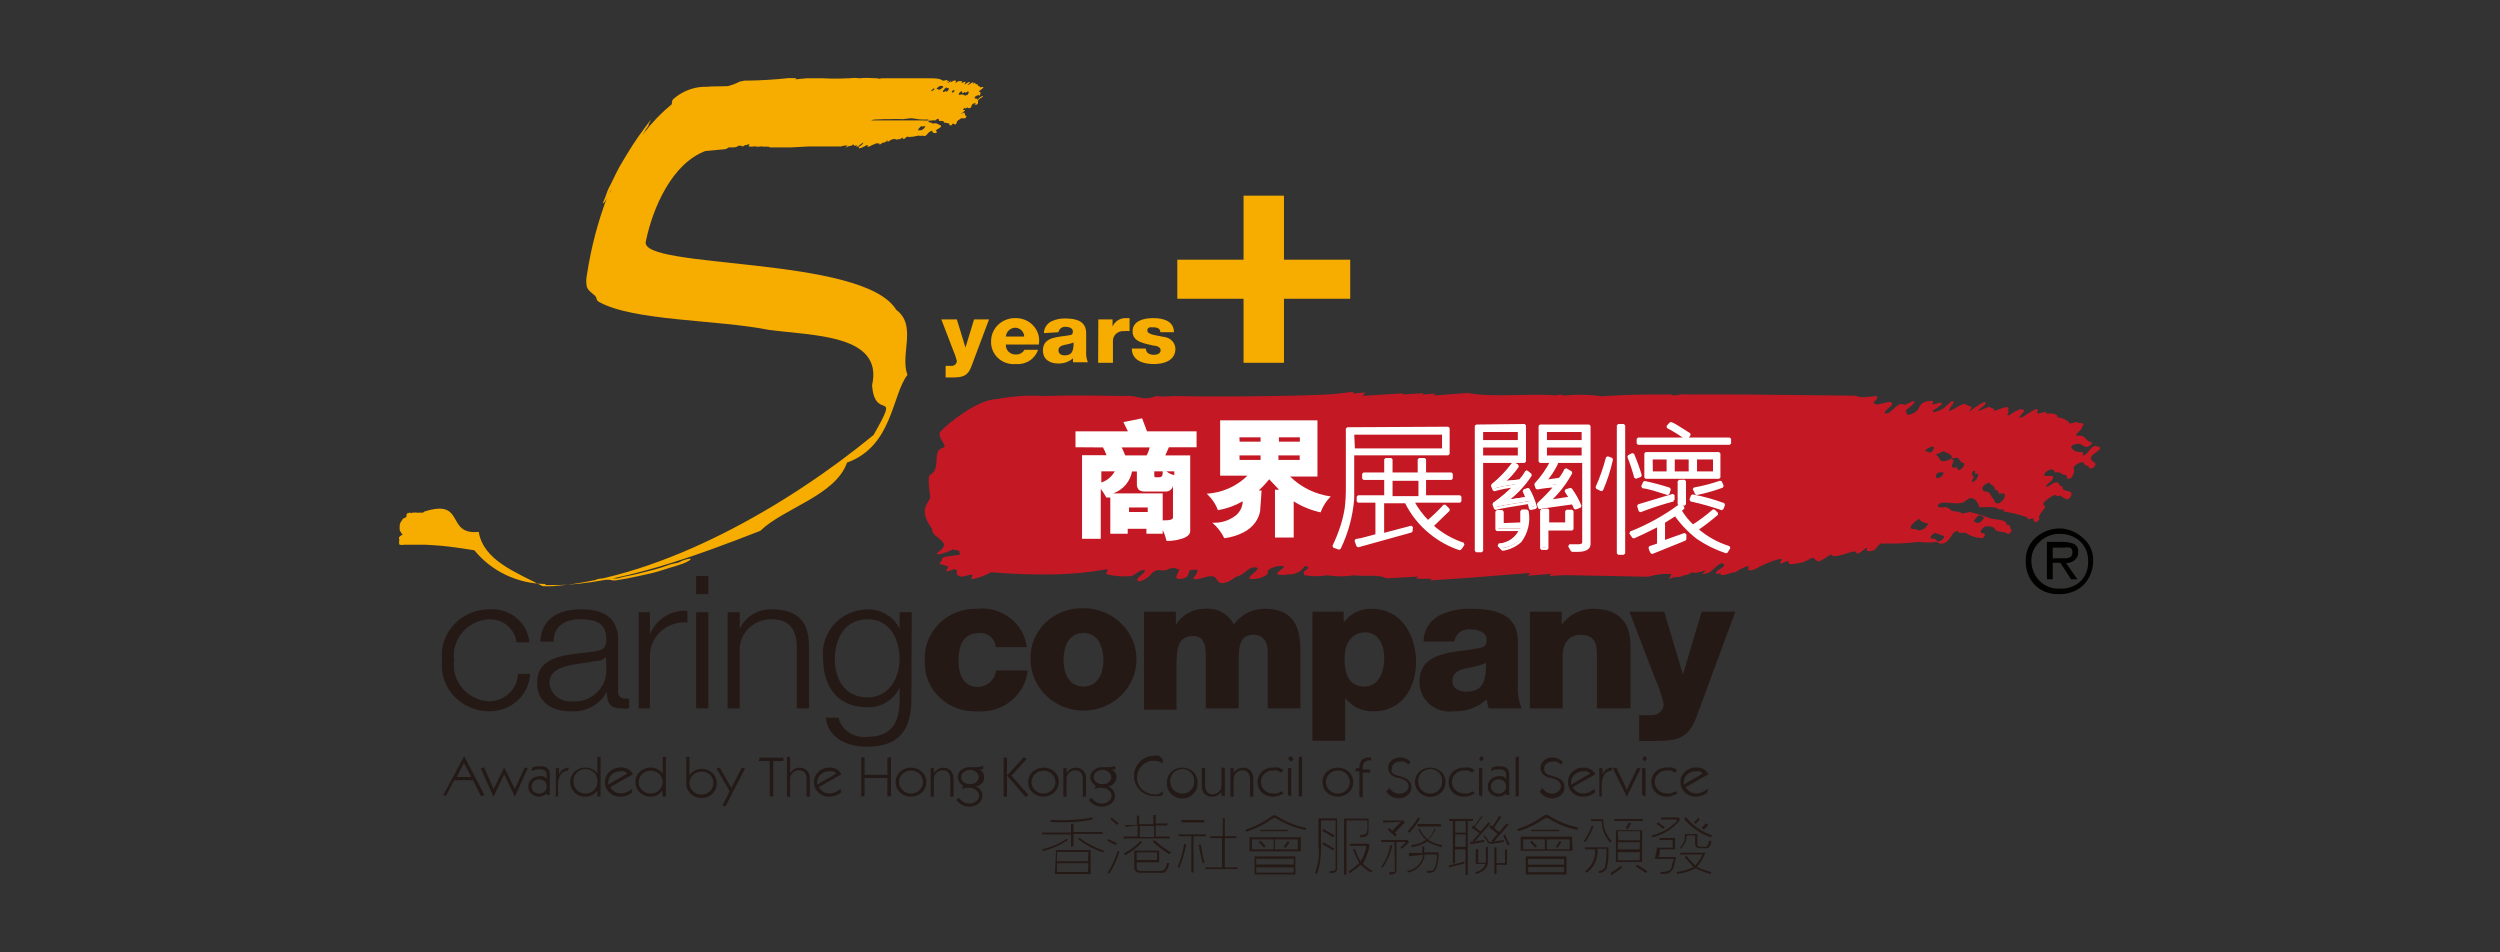 <svg width="210" height="80" viewBox="0 0 210 80" fill="none" xmlns="http://www.w3.org/2000/svg">
<rect x="0" y="0" width="210" height="80" fill="#333333" stroke="none"/>
<g clip-path="url(#clip0_5034_1224)">
<path d="M153.267 34.227C153.267 34.227 153.267 34.06 153.078 33.938C152.889 33.817 152.811 33.862 152.921 33.938C153.027 34.026 153.143 34.103 153.267 34.166" fill="#CD2B5A"/>
<path d="M81.224 8.004C81.27 7.966 81.308 7.92 81.334 7.867C81.429 7.685 81.334 7.624 81.161 7.761C80.988 7.898 81.161 7.624 80.988 7.761C80.816 7.898 80.816 7.761 80.768 7.639C80.407 7.898 80.548 8.004 80.643 7.958C80.737 7.913 80.863 7.958 80.957 7.958C81.051 7.958 80.957 8.141 81.224 7.958M79.982 7.822C80.171 7.715 80.187 7.624 80.187 7.578C80.187 7.533 79.998 7.7 80.077 7.578C80.155 7.457 80.077 7.578 79.967 7.67C79.857 7.761 80.108 7.67 79.967 7.867M79.448 7.624C79.448 7.624 79.448 7.791 79.621 7.624C79.681 7.562 79.715 7.481 79.715 7.396C79.495 7.487 79.589 7.199 79.338 7.472C79.086 7.746 79.212 7.806 79.448 7.639M79.228 7.32C79.228 7.183 79.055 7.214 78.929 7.229C78.84 7.306 78.745 7.377 78.646 7.442C78.851 7.442 78.772 7.73 79.228 7.32ZM78.159 7.685C78.3 7.594 78.269 7.685 78.426 7.563C78.583 7.442 78.426 7.411 78.426 7.427C78.426 7.442 78.175 7.624 78.19 7.685M77.404 10.571C77.318 10.645 77.239 10.726 77.169 10.815C77.027 11.058 77.169 10.906 77.279 10.936C77.389 10.966 77.389 10.936 77.577 10.83C77.645 10.759 77.699 10.677 77.734 10.587C77.609 10.587 77.404 10.693 77.404 10.587M51.231 16.208L51.389 15.783C51.294 15.965 51.2 16.208 51.231 16.208ZM35.764 45.758H35.04C34.962 45.758 34.93 45.758 34.867 45.758C34.805 45.758 34.71 45.758 34.616 45.758C34.522 45.758 34.207 45.758 33.956 45.758C33.838 45.791 33.712 45.791 33.594 45.758C33.437 45.758 33.594 45.363 33.516 45.226C33.437 45.089 33.83 44.922 33.814 44.892C33.711 44.793 33.631 44.674 33.578 44.542C33.566 44.411 33.566 44.279 33.578 44.147C33.578 44.041 33.578 43.95 33.814 43.631C33.814 43.54 34.082 43.494 34.129 43.418C34.176 43.342 34.129 43.266 34.129 43.251C34.129 43.236 34.255 43.084 34.27 43.069C34.286 43.053 34.27 42.932 34.27 43.069C34.27 43.206 34.427 42.978 34.459 43.069C34.49 43.16 34.569 43.069 34.616 43.069C34.793 43.046 34.973 43.046 35.151 43.069C35.276 43.054 35.402 43.054 35.528 43.069C35.567 43.025 35.615 42.989 35.669 42.962C39.143 41.868 37.398 44.968 40.212 44.679C40.621 47.095 43.356 48.067 45.572 49.237C45.876 49.252 46.181 49.252 46.484 49.237C55.712 48.508 66.181 42.461 73.38 36.536C75.707 32.449 73.49 35.518 73.254 32.358C74.229 28.089 68.303 28.21 64.577 27.709C60.27 26.843 53.181 26.98 50.304 25.354C50.053 25.217 50.163 25.02 49.974 24.837C49.785 24.655 49.424 24.442 49.298 24.108C49.227 23.777 49.227 23.436 49.298 23.105C49.639 20.835 50.224 18.605 51.043 16.451C50.971 16.663 50.865 16.863 50.728 17.044C50.728 17.044 50.556 17.195 50.728 16.831C50.901 16.466 50.996 16.071 51.121 15.828C51.467 15.19 51.719 14.567 52.065 13.959L52.615 13.033C52.976 12.44 53.291 11.939 53.668 11.407L53.841 11.179L53.951 11.027C53.951 11.027 53.951 11.027 54.045 10.89L54.155 10.739L54.281 10.571L54.643 10.085L54.548 10.222C54.614 10.169 54.672 10.107 54.721 10.04L54.485 10.419V10.541C54.36 10.693 54.328 10.784 54.234 10.89L54.14 11.073C54.073 11.145 54.02 11.227 53.982 11.316L54.077 11.194L54.234 10.951L54.124 11.134C54.799 10.257 55.575 9.457 56.435 8.748C56.435 8.642 56.435 8.444 56.545 8.338C56.993 7.934 57.531 7.632 58.117 7.457C58.523 7.333 58.948 7.276 59.374 7.29C60.113 7.214 61.166 7.29 61.261 7.199C61.568 7.119 61.864 7.002 62.141 6.849C62.298 6.849 62.502 6.743 62.675 6.773C63.862 6.76 65.048 6.689 66.228 6.561H66.652H66.904L66.794 6.667L67.737 6.576H69.183C69.848 6.615 70.515 6.615 71.18 6.576C71.337 6.576 71.274 6.576 71.384 6.576C71.649 6.535 71.92 6.535 72.186 6.576C72.783 6.5 73.254 6.576 73.757 6.576C73.757 6.667 74.009 6.576 74.056 6.576H74.889H77.892C77.892 6.576 78.049 6.576 78.19 6.576C79.008 6.576 79.102 6.728 79.149 6.743C79.196 6.758 79.149 6.819 79.416 6.743C79.684 6.667 79.589 6.743 79.589 6.743C79.338 6.986 79.904 6.637 79.699 6.849C79.495 7.062 79.699 6.849 79.558 6.956C79.794 6.956 79.794 6.819 79.904 6.788C80.077 6.788 80.014 6.758 79.904 6.788C79.731 6.788 79.904 6.88 79.904 6.895C79.904 6.91 80.14 6.697 80.265 6.773C80.391 6.849 80.171 7.016 80.265 6.971C80.36 6.925 80.422 6.834 80.517 6.819C80.611 6.804 80.737 6.819 80.768 6.819C80.8 6.819 80.878 6.819 80.768 6.94C80.658 7.062 81.287 6.712 81.067 6.94C81.177 6.94 80.894 7.153 81.067 7.077C81.174 6.999 81.29 6.932 81.413 6.88C81.413 6.88 81.539 6.88 81.413 7.001C81.287 7.123 81.256 7.153 81.303 7.153C81.35 7.153 81.633 6.925 81.743 6.895C81.853 6.864 81.633 7.047 81.743 7.016C81.853 6.986 82.01 6.895 81.932 7.016C81.853 7.138 82.183 7.016 82.136 7.138C82.089 7.259 82.309 7.214 82.325 7.305C82.34 7.396 82.45 7.305 82.498 7.305C82.545 7.305 82.718 7.305 82.498 7.457C82.277 7.609 82.136 7.746 82.293 7.715C82.45 7.685 82.293 8.065 82.293 8.065C82.293 8.065 82.293 7.898 81.995 8.065C81.696 8.232 81.995 8.323 82.089 8.293C82.183 8.262 81.979 8.46 82.089 8.384C82.199 8.308 82.309 8.156 82.45 8.095C82.592 8.034 82.639 8.095 82.45 8.201C82.262 8.308 82.152 8.399 82.152 8.46C82.152 8.52 82.152 8.581 82.152 8.688C82.128 8.733 82.089 8.771 82.042 8.794C81.932 8.794 82.042 8.794 81.947 8.794C81.853 8.794 81.837 8.794 81.947 8.688C82.057 8.581 81.947 8.688 81.79 8.688C81.732 8.72 81.679 8.761 81.633 8.809C81.633 8.809 81.633 8.961 81.492 9.083H81.381C81.24 9.083 81.381 8.961 81.161 9.083C80.941 9.204 81.161 8.915 81.004 9.083C80.964 9.114 80.927 9.15 80.894 9.189C80.894 9.341 81.271 9.113 80.894 9.432C80.826 9.47 80.767 9.522 80.721 9.584C81.193 9.295 80.941 9.584 81.083 9.584C80.941 9.812 81.366 9.584 81.083 9.933H80.894C80.768 9.933 80.894 9.933 80.737 9.933L80.438 10.146C80.312 10.268 80.438 10.146 80.344 10.359C80.25 10.571 80.045 10.359 80.045 10.359C80.009 10.431 79.955 10.493 79.888 10.541C79.699 10.541 79.762 10.404 79.747 10.389C79.6 10.338 79.446 10.307 79.291 10.298C79.291 10.131 79.118 10.161 78.945 10.161C78.772 10.161 78.945 9.979 78.803 9.979C78.662 9.979 78.52 10.192 78.536 10.131C78.552 10.07 78.285 10.131 78.096 10.131C77.907 10.131 78.002 10.283 78.096 10.283C78.19 10.283 78.222 10.283 78.3 10.359C78.379 10.435 78.3 10.359 78.442 10.359C78.583 10.359 78.662 10.359 78.662 10.359C78.662 10.359 78.898 10.495 79.023 10.541C79.149 10.587 78.882 10.815 78.803 10.815C78.742 10.843 78.689 10.885 78.646 10.936C78.505 11.103 78.819 10.936 78.646 11.179C78.473 11.179 78.348 11.179 78.316 11.042C78.285 10.906 78.127 11.042 78.175 11.042C78.111 11.061 78.052 11.092 78.002 11.134C77.932 11.227 77.853 11.313 77.766 11.392C77.593 11.483 77.562 11.392 77.546 11.392C77.412 11.423 77.272 11.423 77.137 11.392C76.865 11.464 76.586 11.505 76.304 11.513C76.304 11.513 76.304 11.422 76.131 11.513C76.093 11.566 76.045 11.613 75.99 11.65C75.929 11.672 75.862 11.672 75.801 11.65C75.801 11.65 75.895 11.513 75.801 11.559C75.707 11.605 75.549 11.741 75.534 11.696C75.518 11.65 75.282 11.787 75.219 11.696C75.156 11.605 74.936 11.772 74.968 11.696C74.999 11.62 74.528 12 74.543 11.893C74.559 11.787 74.638 11.711 74.418 11.893C74.198 12.075 74.213 11.893 74.056 12.045C73.899 12.197 73.789 12.121 73.899 12.045C74.009 11.969 73.585 12.182 73.742 12.045C73.899 11.908 73.239 12.182 73.066 12.288C73.032 12.307 72.994 12.317 72.956 12.317C72.917 12.317 72.879 12.307 72.846 12.288C72.846 12.288 72.956 12.152 72.846 12.182C72.736 12.212 72.594 12.319 72.484 12.364C72.374 12.41 72.076 12.546 72.154 12.364C72.233 12.182 71.997 12.364 72.076 12.364C72.154 12.364 72.516 12.091 72.516 12C72.516 11.908 72.186 12.243 72.028 12.303H71.887L72.028 12.167C71.871 12.243 71.714 12.288 71.714 12.167C71.714 12.045 71.494 12.288 71.494 12.258C71.494 12.227 71.29 12.258 71.085 12.379C70.881 12.501 71.242 12.212 71.18 12.227C70.998 12.215 70.815 12.241 70.645 12.303H68.759H68.413H67.926L66.511 12.379H65.678H65.363H64.656C64.577 12.243 64.169 12.379 63.98 12.288C63.784 12.336 63.579 12.336 63.383 12.288C63.218 12.328 63.045 12.328 62.88 12.288C62.881 12.255 62.89 12.223 62.906 12.194C62.923 12.165 62.946 12.14 62.974 12.121H62.848C62.628 12.258 62.628 12.121 62.502 12.243C62.377 12.364 62.251 12.243 62.282 12.243H62.031C61.907 12.341 61.75 12.389 61.591 12.379H61.213C61.132 12.45 61.035 12.502 60.93 12.531L59.264 12.683C56.466 13.716 54.831 17.439 54.25 20.28C53.652 22.634 72.516 21.45 75.282 26.023C77.059 27.344 75.581 29.76 76.225 31.492C74.905 33.209 74.984 37.478 71.148 38.86C70.189 41.625 65.819 42.689 63.87 44.588C58.667 46.624 51.86 49.146 46.578 49.146H45.84L45.793 49.055C44.647 49.042 43.518 48.782 42.49 48.293C41.462 47.804 40.56 47.099 39.851 46.229C39.851 46.229 37.98 45.895 36.502 45.803L35.764 45.758ZM73.899 10.024C73.899 10.024 73.239 10.024 73.192 10.116H74.119H75.172C75.597 10.116 75.958 10.116 76.351 10.116H76.556C76.823 10.116 77.074 10.116 77.294 10.116C77.514 10.116 77.656 10.116 77.562 10.116C77.692 10.132 77.824 10.132 77.955 10.116C77.955 10.116 78.096 10.116 77.955 10.04H77.452C77.09 10.04 76.838 9.933 76.461 9.933L75.864 10.009C75.487 9.989 75.109 9.989 74.732 10.009H74.245L73.899 10.024ZM51.624 48.705H51.436C51.436 48.705 51.514 48.705 51.562 48.705H51.624ZM51.231 48.705C51.231 48.705 51.231 48.705 51.074 48.705H50.886H50.681H50.068H50.225C50.142 48.69 50.057 48.69 49.974 48.705L50.414 48.599H50.571H50.697H50.996H51.216C51.216 48.599 51.294 48.599 51.326 48.599C51.357 48.599 51.609 48.508 51.483 48.599L51.043 48.675L51.499 48.584H51.876L52.458 48.432C53.275 48.295 54.03 48.082 54.753 47.9L55.146 47.794C55.649 47.672 56.215 47.399 56.623 47.338C57.032 47.277 57.362 47.095 57.158 47.156C57.408 47.047 57.672 46.97 57.944 46.928C57.944 46.928 58.164 46.928 57.834 47.125C57.504 47.323 57.079 47.444 56.796 47.535C56.089 47.733 55.46 47.976 54.753 48.143L53.668 48.386C52.992 48.538 52.379 48.66 51.734 48.751H51.436L51.231 48.705Z" fill="#F7AC00"/>
<path d="M89.964 71.13V70.097H87.543V69.93H89.964V69.2H90.169V69.884H92.621V70.051H90.169V71.084L89.964 71.13ZM89.587 70.431L89.728 70.552C89.081 70.99 88.357 71.309 87.591 71.494V71.327C88.324 71.155 89.017 70.851 89.634 70.431M91.788 68.668V68.836C91.271 68.95 90.745 69.022 90.216 69.048C89.561 69.086 88.905 69.086 88.251 69.048V68.866C89.455 68.941 90.665 68.87 91.851 68.653M88.707 71.403H91.615V73.424H88.612L88.707 71.403ZM91.426 71.57H88.785V72.345H91.379L91.426 71.57ZM91.426 72.512H88.785V73.242H91.379L91.426 72.512ZM90.53 70.522L90.656 70.37C91.279 70.833 91.974 71.197 92.715 71.449V71.616C91.951 71.376 91.237 71.006 90.609 70.522" fill="#251916"/>
<path d="M93.061 70.613V70.477C93.325 70.574 93.577 70.696 93.816 70.841L93.721 70.993L92.998 70.613M93.218 73.394L93.03 73.302C93.408 72.753 93.689 72.148 93.863 71.51H94.036C93.854 72.152 93.578 72.766 93.218 73.333M93.973 69.17L93.831 69.292C93.652 69.125 93.463 68.968 93.265 68.821L93.375 68.669L93.973 69.17ZM94.523 71.844L94.413 71.677C94.934 71.407 95.406 71.058 95.812 70.644L95.938 70.765C95.523 71.19 95.047 71.553 94.523 71.844ZM94.523 69.459V69.292H95.498V68.517H95.686V69.231H96.881V68.456H97.085V69.17H98.06V69.337H97.085V70.264H98.264V70.431H94.382V70.264H95.56V69.337L94.523 69.459ZM95.278 72.862V71.449H97.368V72.437H95.482V72.862C95.477 72.903 95.481 72.945 95.496 72.984C95.51 73.023 95.532 73.058 95.563 73.088C95.593 73.117 95.63 73.139 95.67 73.153C95.711 73.166 95.754 73.171 95.796 73.166H97.478C97.746 73.166 97.934 73.014 98.028 72.497H98.217C98.107 73.12 97.871 73.394 97.478 73.318H95.796C95.45 73.318 95.278 73.151 95.278 72.847M97.195 71.601H95.482V72.239H97.195V71.601ZM95.749 70.31H96.944V69.383H95.749V70.31ZM96.818 70.689L96.975 70.568C97.404 70.961 97.873 71.312 98.374 71.616L98.217 71.753C97.716 71.443 97.248 71.087 96.818 70.689Z" fill="#251916"/>
<path d="M99.459 70.917H99.647C99.521 71.581 99.331 72.232 99.082 72.862H98.909C99.165 72.24 99.349 71.593 99.459 70.933M100.072 70.249H99.003V70.082H101.282V70.249H100.261V73.287H100.072V70.249ZM99.239 68.882H101.157V69.079H99.239V68.882ZM100.685 70.963H100.889C100.939 71.477 101.039 71.986 101.188 72.482H101.015C100.889 71.996 100.779 71.495 100.685 70.963ZM101.66 70.401V70.234H102.713V68.714H102.886V70.234H103.86V70.401H102.886V72.862H103.955V72.999H101.251V72.862H102.65V70.401H101.66Z" fill="#251916"/>
<path d="M109.724 69.55L109.645 69.717C108.795 69.548 107.985 69.228 107.256 68.775C107.204 68.73 107.137 68.705 107.067 68.705C106.998 68.705 106.93 68.73 106.879 68.775C106.214 69.248 105.477 69.617 104.694 69.869L104.599 69.702C105.403 69.443 106.157 69.058 106.831 68.562C106.892 68.51 106.97 68.481 107.051 68.481C107.133 68.481 107.211 68.51 107.271 68.562C108.017 69.038 108.849 69.374 109.724 69.55ZM109.268 71.51H104.961V70.325H109.268V71.51ZM105.165 71.343H106.989V70.507H105.165V71.343ZM108.812 73.454H105.385V71.935H108.812V73.454ZM105.527 72.619H108.671V72.132H105.527V72.619ZM108.671 72.862H105.527V73.302H108.671V72.862ZM106.313 71.069L106.187 71.206L105.731 70.75L105.872 70.613C106.061 70.826 106.218 70.963 106.313 71.069ZM105.857 69.702H108.183V69.823H105.857V69.702ZM107.099 71.343H109.016V70.507H107.099V71.343ZM107.995 71.236L107.837 71.13L108.168 70.659L108.325 70.75L107.995 71.236Z" fill="#251916"/>
<path d="M110.745 71.175V68.745H112.317V72.983C112.317 73.227 112.129 73.348 111.673 73.348V73.181C112.034 73.181 112.207 73.105 112.192 72.983V68.912H110.966V71.221C110.982 71.947 110.876 72.67 110.651 73.363H110.463C110.706 72.68 110.818 71.959 110.793 71.236M112.082 70.158L111.987 70.34C111.692 70.137 111.382 69.954 111.06 69.793L111.154 69.641C111.421 69.778 111.736 69.945 112.082 70.158ZM112.082 71.297L111.987 71.449C111.692 71.25 111.382 71.073 111.06 70.917L111.154 70.765C111.478 70.917 111.788 71.095 112.082 71.297ZM114.864 69.778V68.912H113.103V73.47H112.899V68.76H114.958V69.823C114.958 70.203 114.722 70.355 114.251 70.325V70.142C114.649 70.142 114.838 70.036 114.817 69.823M114.817 71.054H113.386V70.872H114.801C114.99 70.872 115.068 70.978 115.021 71.175C114.909 71.658 114.729 72.123 114.487 72.558C114.72 72.788 114.985 72.987 115.273 73.15L115.163 73.302C114.851 73.109 114.562 72.885 114.298 72.634C114.097 72.834 113.87 73.008 113.622 73.15C113.551 73.229 113.472 73.3 113.386 73.363L113.276 73.211C113.602 72.994 113.907 72.75 114.188 72.482C113.96 72.121 113.78 71.733 113.654 71.327H113.826C113.934 71.691 114.092 72.039 114.298 72.361C114.515 71.985 114.674 71.58 114.77 71.16C114.77 71.084 114.77 71.054 114.644 71.054" fill="#251916"/>
<path d="M116.766 70.993H116.955C116.82 71.662 116.547 72.297 116.153 72.862H115.996C116.376 72.332 116.638 71.732 116.766 71.1M117.128 70.72H116.011V70.552H118.259L118.354 70.75L117.772 71.312L117.631 71.16C117.81 71.038 117.97 70.889 118.102 70.72H117.3V73.09C117.3 73.348 117.128 73.469 116.703 73.454V73.257C117.065 73.257 117.222 73.257 117.175 73.09L117.128 70.72ZM116.184 69.094V68.927H117.898L117.992 69.079C117.741 69.352 117.473 69.656 117.175 69.96L117.332 70.127L117.206 70.264L116.892 70.006L116.562 69.656L116.672 69.55L116.955 69.778L117.678 69.033L116.184 69.094ZM118.354 71.935V71.646H119.454V71.464C119.467 71.348 119.467 71.231 119.454 71.115H119.627C119.637 71.216 119.637 71.317 119.627 71.418V71.601H120.837C120.87 72.088 120.79 72.576 120.602 73.029C120.507 73.227 120.271 73.333 119.894 73.333V73.15C120.24 73.15 120.429 73.15 120.492 72.938C120.655 72.574 120.725 72.178 120.696 71.783H119.674C119.641 72.155 119.481 72.507 119.22 72.782C118.958 73.057 118.609 73.24 118.228 73.302V73.15C118.569 73.095 118.882 72.933 119.118 72.688C119.354 72.444 119.499 72.131 119.533 71.798L118.354 71.935ZM119.155 68.714H119.297C119.052 69.171 118.739 69.59 118.369 69.96L118.244 69.823C118.589 69.454 118.895 69.052 119.155 68.623M120.413 69.611H120.602C120.453 69.956 120.246 70.274 119.989 70.552C120.326 70.779 120.714 70.925 121.12 70.978V71.16C120.687 71.071 120.273 70.912 119.894 70.689C119.492 70.943 119.035 71.104 118.558 71.16V70.978C119.001 70.953 119.426 70.805 119.784 70.552C119.488 70.301 119.262 69.983 119.124 69.626H119.265C119.415 69.972 119.647 70.278 119.941 70.522C120.188 70.264 120.375 69.959 120.492 69.626M121.073 69.428H119.077V69.216H120.995L121.073 69.428Z" fill="#251916"/>
<path d="M121.702 72.862V72.695C122.095 72.619 122.519 72.512 123.007 72.376V72.543L121.718 72.862M122.032 72.497V68.957H121.718V68.79H123.73V68.957H123.29V73.515H123.101V71.342H122.221V72.558L122.032 72.497ZM123.117 68.972H122.236V69.945H123.117V68.972ZM122.236 71.13H123.117V70.097H122.236V71.13ZM124.39 68.577H124.547C124.437 68.744 124.248 68.987 123.981 69.337L123.887 69.459L124.138 69.641C124.166 69.686 124.202 69.725 124.245 69.756C124.288 69.788 124.338 69.81 124.39 69.823L125.05 69.064L125.192 69.17L124.39 70.097L123.871 70.674L124.673 70.552V70.719L124.044 70.826C123.864 70.868 123.679 70.894 123.494 70.902V70.719H123.793L123.698 70.628L124.28 69.99C124.063 69.826 123.838 69.674 123.604 69.534L123.698 69.382H123.824C123.94 69.249 124.046 69.107 124.138 68.957L124.469 68.532M124.17 71.403V72.467H124.814V71.13H124.987V72.421C124.987 72.907 124.626 73.226 124.013 73.409L123.918 73.257C124.113 73.229 124.296 73.151 124.449 73.031C124.601 72.91 124.717 72.752 124.783 72.573H123.966V71.327H124.17M125.16 70.75L125.003 70.841C125.003 70.75 124.83 70.568 124.657 70.294C124.622 70.265 124.595 70.229 124.579 70.188H124.736C124.935 70.471 125.076 70.684 125.16 70.826M125.962 68.532L126.103 68.638C126.065 68.679 126.033 68.725 126.009 68.775C125.758 69.139 125.585 69.398 125.506 69.534L125.915 69.899C126.023 69.796 126.123 69.684 126.213 69.565C126.322 69.414 126.449 69.277 126.591 69.155L126.716 69.261C126.402 69.656 125.993 70.142 125.506 70.674C125.781 70.655 126.055 70.615 126.323 70.552V70.719L125.38 70.871H125.113V70.704H125.396L125.286 70.613L125.443 70.446L125.789 70.051C125.506 69.808 125.27 69.61 125.066 69.459L125.192 69.307C125.232 69.36 125.286 69.401 125.349 69.428C125.522 69.185 125.726 68.896 125.946 68.532M125.522 73.454V71.175H125.71V72.497H126.418V71.342H126.591V72.649H125.71V73.378L125.522 73.454ZM126.811 70.932L126.638 71.008C126.533 70.726 126.407 70.452 126.261 70.188L126.433 70.097C126.544 70.37 126.669 70.659 126.811 70.932Z" fill="#251916"/>
<path d="M132.501 69.55V69.717C131.652 69.548 130.841 69.229 130.112 68.775C130.056 68.732 129.987 68.708 129.915 68.708C129.844 68.708 129.775 68.732 129.719 68.775C129.055 69.237 128.316 69.591 127.534 69.823L127.44 69.656C128.243 69.397 128.997 69.012 129.672 68.517C129.732 68.465 129.811 68.436 129.892 68.436C129.973 68.436 130.051 68.465 130.112 68.517C130.857 68.993 131.689 69.328 132.564 69.504M132.108 71.464H127.738V70.279H132.045L132.108 71.464ZM127.943 71.343H129.766V70.507H127.943V71.343ZM131.589 73.454H128.163V71.935H131.589V73.454ZM128.351 72.634H131.385V72.148H128.351V72.634ZM131.385 72.832H128.367V73.272H131.385V72.832ZM129.106 71.069L128.98 71.206L128.524 70.75L128.666 70.613C128.854 70.826 129.011 70.963 129.106 71.069ZM128.634 69.702H130.976V69.823H128.618L128.634 69.702ZM129.939 71.343H131.857V70.507H129.939V71.343ZM130.819 71.236L130.678 71.115L131.008 70.644L131.165 70.735L130.819 71.221" fill="#251916"/>
<path d="M133.696 69.367H133.869C133.702 69.836 133.481 70.285 133.209 70.704H133.02C133.307 70.296 133.535 69.851 133.696 69.383M133.979 71.342H133.13V71.175H135.095C135.146 71.74 135.109 72.308 134.985 72.862C134.936 72.998 134.845 73.116 134.724 73.201C134.603 73.285 134.458 73.331 134.309 73.333V73.15C134.592 73.15 134.765 73.014 134.828 72.816C134.918 72.315 134.955 71.806 134.938 71.297H134.183C134.224 71.68 134.163 72.066 134.006 72.419C133.849 72.773 133.602 73.082 133.287 73.317L133.146 73.181C133.437 72.97 133.667 72.69 133.813 72.368C133.959 72.046 134.016 71.692 133.979 71.342ZM134.498 68.972H133.649V68.82H134.671C134.653 69.501 134.913 70.161 135.394 70.659L135.236 70.765C134.797 70.257 134.553 69.619 134.545 68.957M135.362 73.515L135.268 73.348C135.629 73.12 135.928 72.907 136.164 72.74L136.274 72.877L135.362 73.515ZM138.034 68.957H135.598V68.79H137.987L138.034 68.957ZM135.739 69.732H137.94V72.406H135.739V69.732ZM135.944 70.583H137.767V69.823H135.897L135.944 70.583ZM137.767 70.75H135.897V71.342H137.72L137.767 70.75ZM137.767 71.585H135.897V72.269H137.72L137.767 71.585ZM136.714 69.656L136.557 69.565C136.652 69.419 136.736 69.267 136.808 69.109H136.981V69.215C136.927 69.344 136.859 69.466 136.777 69.58M137.406 72.786L137.516 72.634C137.909 72.862 138.192 73.044 138.38 73.181L138.255 73.333C137.984 73.133 137.701 72.95 137.406 72.786Z" fill="#251916"/>
<path d="M140.707 68.836H139.528V68.668H140.927C141.021 68.668 141.068 68.668 141.084 68.76C141.1 68.851 141.084 68.851 141.084 68.927C140.504 69.639 139.688 70.138 138.773 70.34V70.173C139.574 69.972 140.299 69.556 140.864 68.972C140.864 68.972 140.864 68.972 140.864 68.881M139.292 71.206H140.502V70.568H139.402V70.385H140.707V71.342H139.433C139.433 71.525 139.433 71.737 139.323 71.996H140.801C140.707 72.391 140.644 72.664 140.597 72.801C140.471 73.272 140.094 73.469 139.481 73.409V73.242C140.031 73.242 140.361 73.15 140.44 72.786C140.44 72.695 140.44 72.543 140.581 72.284V72.148H139.009L139.198 71.175M139.842 69.474L139.716 69.626C139.591 69.519 139.402 69.398 139.151 69.216L139.276 69.064L139.591 69.307L139.842 69.474ZM142.986 71.783H141.131V71.631H143.253C143.089 72.067 142.849 72.472 142.546 72.831C142.924 73.004 143.319 73.142 143.725 73.242V73.424C143.278 73.308 142.846 73.145 142.436 72.938C141.948 73.189 141.414 73.349 140.864 73.409V73.242C141.352 73.185 141.825 73.046 142.263 72.831C142.011 72.573 141.76 72.284 141.508 71.996L141.666 71.889C141.888 72.182 142.141 72.452 142.42 72.695C142.66 72.417 142.86 72.111 143.018 71.783M141.21 71.342L141.084 71.221C141.25 71.075 141.377 70.892 141.454 70.689C141.53 70.485 141.554 70.266 141.524 70.051H142.577V70.917C142.577 70.974 142.601 71.028 142.642 71.067C142.683 71.107 142.739 71.13 142.797 71.13H143.253C143.395 71.13 143.505 71.008 143.568 70.628H143.741C143.741 71.084 143.521 71.297 143.253 71.251H142.813C142.53 71.251 142.389 71.115 142.389 70.871V70.173H141.681C141.681 70.385 141.634 70.594 141.545 70.788C141.456 70.981 141.325 71.155 141.163 71.297M141.477 68.76L141.634 68.653C142.201 69.348 142.958 69.874 143.819 70.173L143.725 70.325C142.836 70.045 142.054 69.516 141.477 68.805M142.656 68.699L142.782 68.805C142.676 68.949 142.56 69.086 142.436 69.216L142.279 69.079C142.42 68.967 142.546 68.84 142.656 68.699ZM143.08 69.671L142.939 69.534L143.3 69.155L143.458 69.261C143.464 69.286 143.464 69.312 143.458 69.337C143.363 69.457 143.258 69.569 143.143 69.671" fill="#251916"/>
<path d="M43.388 53.962C43.325 53.417 43.052 52.915 42.624 52.555C42.196 52.194 41.644 52.003 41.077 52.018C40.644 52.043 40.222 52.154 39.836 52.345C39.451 52.535 39.11 52.801 38.835 53.125C38.561 53.449 38.359 53.824 38.241 54.227C38.124 54.63 38.094 55.052 38.153 55.466C38.094 55.881 38.124 56.303 38.241 56.706C38.359 57.109 38.561 57.484 38.835 57.808C39.11 58.132 39.451 58.397 39.836 58.588C40.222 58.778 40.644 58.89 41.077 58.915C41.711 58.904 42.317 58.658 42.77 58.229C43.223 57.799 43.489 57.219 43.513 56.606H44.535C44.494 57.462 44.111 58.268 43.465 58.855C42.819 59.442 41.963 59.763 41.077 59.751C40.517 59.748 39.965 59.631 39.455 59.408C38.945 59.185 38.489 58.861 38.117 58.457C37.745 58.053 37.465 57.578 37.295 57.063C37.125 56.548 37.069 56.004 37.131 55.466C37.069 54.929 37.125 54.385 37.295 53.87C37.465 53.354 37.745 52.879 38.117 52.475C38.489 52.071 38.945 51.747 39.455 51.525C39.965 51.302 40.517 51.185 41.077 51.182C41.489 51.149 41.903 51.194 42.297 51.316C42.691 51.438 43.056 51.633 43.371 51.892C43.686 52.15 43.946 52.466 44.135 52.821C44.324 53.176 44.438 53.564 44.472 53.962H43.388Z" fill="#251916"/>
<path d="M153.44 33.862C153.44 33.862 153.44 33.695 153.235 33.574C153.031 33.452 152.984 33.498 153.094 33.574C153.194 33.668 153.311 33.745 153.44 33.801" fill="#C31737"/>
<path d="M50.933 56.378C50.926 56.734 50.843 57.084 50.689 57.408C50.536 57.732 50.315 58.022 50.041 58.26C49.767 58.498 49.445 58.679 49.096 58.791C48.746 58.904 48.376 58.946 48.009 58.915C47.555 58.948 47.106 58.808 46.759 58.523C46.411 58.239 46.194 57.834 46.154 57.395C46.154 55.8 48.308 55.876 50.037 55.527C50.32 55.527 50.776 55.405 50.901 55.162L50.933 56.378ZM46.5 53.901C46.5 52.579 47.475 52.017 48.748 52.017C50.021 52.017 50.933 52.336 50.933 53.673C50.933 54.57 50.461 54.676 49.612 54.767C47.412 55.025 45.117 55.101 45.117 57.38C45.117 59.006 46.39 59.75 47.931 59.75C48.551 59.797 49.173 59.665 49.716 59.37C50.258 59.075 50.699 58.631 50.98 58.094C50.98 58.945 51.137 59.507 52.175 59.507C52.399 59.532 52.626 59.532 52.851 59.507V58.672C52.741 58.689 52.63 58.689 52.521 58.672C52.438 58.682 52.354 58.674 52.276 58.648C52.197 58.621 52.126 58.578 52.068 58.52C52.01 58.462 51.967 58.393 51.942 58.316C51.917 58.24 51.91 58.158 51.923 58.079V53.78C51.923 51.622 50.351 51.182 48.779 51.182C46.862 51.182 45.478 52.002 45.384 53.901H46.5Z" fill="#251916"/>
<path d="M53.652 51.425H54.596V53.309C54.825 52.691 55.256 52.162 55.822 51.801C56.389 51.439 57.062 51.265 57.739 51.304V52.291C57.33 52.256 56.917 52.306 56.528 52.438C56.14 52.569 55.785 52.779 55.488 53.054C55.19 53.329 54.957 53.662 54.803 54.031C54.649 54.399 54.578 54.796 54.596 55.193V59.508H53.652V51.425Z" fill="#251916"/>
<path d="M58.478 51.425H59.5V59.507H58.478V51.425ZM58.478 48.386H59.5V49.906H58.478V48.386Z" fill="#251916"/>
<path d="M61.119 51.425H62.141V52.807C62.372 52.313 62.749 51.895 63.224 51.606C63.699 51.317 64.252 51.169 64.813 51.182C67.171 51.182 67.957 52.382 67.957 54.312V59.508H66.935V54.464C66.935 53.066 66.464 52.017 64.813 52.017C64.445 52.012 64.079 52.081 63.739 52.221C63.4 52.36 63.094 52.567 62.843 52.827C62.591 53.088 62.398 53.396 62.278 53.733C62.157 54.07 62.11 54.427 62.141 54.783V59.508H61.119V51.425Z" fill="#251916"/>
<path d="M72.877 58.581C70.991 58.581 70.126 57.061 70.126 55.375C70.126 53.688 70.928 52.017 72.877 52.017C74.826 52.017 75.565 53.78 75.565 55.375C75.565 56.97 74.653 58.581 72.877 58.581ZM76.587 51.425H75.565V52.807C75.327 52.321 74.951 51.91 74.481 51.622C74.01 51.334 73.465 51.182 72.909 51.182C72.376 51.185 71.85 51.297 71.365 51.508C70.879 51.72 70.445 52.027 70.09 52.41C69.735 52.794 69.466 53.245 69.302 53.734C69.138 54.224 69.081 54.741 69.136 55.253C69.136 57.563 70.236 59.416 72.909 59.416C73.47 59.421 74.021 59.267 74.493 58.972C74.966 58.678 75.338 58.257 75.565 57.76V58.854C75.565 60.829 74.764 61.892 72.877 61.892C72.335 61.964 71.784 61.839 71.332 61.542C70.879 61.245 70.556 60.796 70.425 60.282H69.372C69.529 61.999 71.18 62.728 72.846 62.728C75.581 62.728 76.54 61.209 76.556 58.839L76.587 51.425Z" fill="#251916"/>
<path d="M83.645 54.357C83.629 54.029 83.479 53.721 83.229 53.499C82.979 53.277 82.648 53.16 82.309 53.172C80.737 53.172 80.517 54.448 80.517 55.573C80.517 56.697 80.989 57.7 82.089 57.7C82.482 57.701 82.862 57.56 83.153 57.304C83.444 57.048 83.625 56.696 83.661 56.317H86.333C86.229 57.312 85.727 58.228 84.934 58.869C84.141 59.511 83.12 59.827 82.089 59.751C81.509 59.781 80.93 59.694 80.387 59.495C79.844 59.297 79.35 58.991 78.936 58.598C78.522 58.205 78.197 57.733 77.982 57.213C77.767 56.692 77.667 56.133 77.687 55.573C77.641 54.994 77.721 54.413 77.923 53.866C78.125 53.319 78.444 52.82 78.86 52.401C79.275 51.982 79.778 51.653 80.334 51.435C80.891 51.217 81.489 51.115 82.089 51.136C83.082 51.034 84.078 51.315 84.858 51.918C85.638 52.521 86.14 53.398 86.254 54.357H83.645Z" fill="#251916"/>
<path d="M89.335 55.451C89.335 54.418 89.713 53.172 91.002 53.172C92.291 53.172 92.684 54.418 92.684 55.451C92.684 56.484 92.275 57.669 91.002 57.669C89.728 57.669 89.335 56.439 89.335 55.406M86.569 55.406C86.572 56.256 86.836 57.086 87.327 57.792C87.819 58.497 88.516 59.046 89.33 59.368C90.144 59.691 91.038 59.773 91.901 59.604C92.763 59.435 93.554 59.023 94.174 58.42C94.794 57.816 95.215 57.049 95.384 56.214C95.552 55.38 95.461 54.515 95.121 53.731C94.782 52.946 94.209 52.277 93.476 51.807C92.743 51.337 91.882 51.088 91.002 51.091C90.412 51.072 89.824 51.17 89.275 51.38C88.726 51.591 88.228 51.909 87.811 52.314C87.395 52.719 87.07 53.202 86.856 53.734C86.643 54.266 86.545 54.835 86.569 55.406Z" fill="#251916"/>
<path d="M96.095 51.379H98.767V52.488C99.014 52.078 99.367 51.738 99.791 51.501C100.216 51.264 100.698 51.138 101.188 51.136C101.688 51.085 102.192 51.185 102.631 51.421C103.07 51.658 103.423 52.02 103.64 52.458C103.932 52.046 104.324 51.71 104.782 51.48C105.24 51.249 105.749 51.131 106.265 51.136C108.938 51.136 109.236 53.096 109.236 54.646V59.507H106.485V54.722C106.485 53.856 106.045 53.324 105.338 53.324C104.159 53.324 104.049 54.205 104.049 55.527V59.507H101.282V54.95C101.282 53.992 100.999 53.43 100.245 53.43C99.254 53.43 98.83 53.992 98.83 55.648V59.614H96.095V51.379Z" fill="#251916"/>
<path d="M114.628 53.111C115.854 53.111 116.279 54.251 116.279 55.299C116.279 56.348 115.854 57.669 114.612 57.669C113.371 57.669 112.946 56.727 112.946 55.315C112.946 53.628 113.889 53.127 114.628 53.127M110.242 62.227H112.993V58.627C113.266 58.992 113.629 59.286 114.049 59.482C114.469 59.678 114.933 59.771 115.398 59.751C117.788 59.751 118.951 57.73 118.951 55.618C118.951 53.507 117.835 51.136 115.194 51.136C114.736 51.126 114.282 51.228 113.875 51.432C113.469 51.637 113.122 51.938 112.868 52.306V51.38H110.242V62.227Z" fill="#251916"/>
<path d="M122.001 57.168C122.001 56.529 122.519 56.286 123.132 56.135C123.715 56.058 124.286 55.91 124.83 55.694C124.83 57.38 124.469 58.094 123.148 58.094C122.535 58.094 122.001 57.836 122.001 57.168ZM122.158 53.886C122.179 53.731 122.232 53.582 122.313 53.447C122.394 53.312 122.502 53.194 122.63 53.099C122.759 53.005 122.906 52.935 123.062 52.896C123.218 52.856 123.381 52.847 123.541 52.868C124.107 52.868 124.877 53.096 124.877 53.704C124.877 54.311 124.61 54.372 124.138 54.463C122.221 54.843 119.234 54.63 119.234 57.289C119.228 57.642 119.302 57.992 119.449 58.314C119.596 58.637 119.814 58.925 120.087 59.159C120.36 59.393 120.682 59.566 121.032 59.669C121.381 59.771 121.749 59.799 122.111 59.75C122.62 59.769 123.128 59.69 123.605 59.517C124.083 59.345 124.52 59.084 124.893 58.748C124.913 59.006 124.966 59.261 125.05 59.507H127.817C127.556 58.844 127.449 58.133 127.502 57.426V53.871C127.502 51.562 125.569 51.136 123.573 51.136C122.647 51.102 121.728 51.296 120.9 51.698C120.498 51.916 120.163 52.233 119.931 52.618C119.699 53.003 119.577 53.441 119.58 53.886H122.158Z" fill="#251916"/>
<path d="M128.508 51.379H131.181V52.489C131.47 52.069 131.863 51.726 132.324 51.49C132.785 51.254 133.3 51.132 133.822 51.136C136.667 51.136 136.966 53.111 136.966 54.281V59.508H134.136V55.573C134.136 54.464 134.262 53.324 132.753 53.324C131.715 53.324 131.259 54.175 131.259 55.071V59.508H128.508V51.379Z" fill="#251916"/>
<path d="M142.499 60.237C141.839 62.014 140.927 62.242 138.978 62.242H137.689V60.07H138.648C138.783 60.087 138.921 60.076 139.052 60.038C139.183 60.001 139.304 59.937 139.408 59.851C139.512 59.765 139.595 59.659 139.654 59.539C139.713 59.42 139.745 59.29 139.748 59.158C139.591 58.427 139.354 57.714 139.04 57.031L136.871 51.379H139.795L141.367 56.666L142.939 51.379H145.768L142.499 60.237Z" fill="#251916"/>
<path d="M170.998 43.904C171.092 43.845 171.177 43.774 171.25 43.692C171.375 43.54 171.25 43.464 171.25 43.449C171.25 43.433 171.438 43.023 171.706 42.734C171.973 42.446 171.485 42.507 171.706 42.172C171.938 41.96 172.197 41.776 172.476 41.625C172.822 41.489 172.696 41.808 173.042 41.625L173.608 41.96C173.608 41.96 173.828 41.884 173.906 41.777C174.362 40.987 173.12 41.474 173.262 40.866C172.774 40.866 173.152 40.076 172.036 40.866C171.926 40.866 171.847 40.866 171.847 40.866C171.942 40.704 172.077 40.569 172.24 40.471C173.01 39.62 171.674 40.212 171.706 39.848C171.771 39.733 171.862 39.635 171.973 39.559C172.507 39.255 172.507 39.559 172.649 39.696C173.167 39.559 173.089 39.939 173.545 39.878L173.67 40.228C173.749 40.235 173.827 40.22 173.897 40.185C173.967 40.15 174.025 40.096 174.063 40.03C174.268 39.696 174.268 39.422 174.158 39.301C174.229 39.154 174.352 39.036 174.504 38.967C174.692 38.86 174.944 38.769 174.991 38.845C175.038 38.921 175.148 39.103 175.337 39.134C175.525 39.164 175.431 39.453 175.793 39.316C175.889 39.241 175.969 39.148 176.028 39.043C176.028 38.724 175.557 38.83 175.667 38.42C175.557 38.268 176.186 37.979 176.374 37.736C176.563 37.493 176.123 37.539 175.997 37.447C175.557 37.584 175.494 37.994 175.132 38.207C174.771 38.42 175.132 37.964 174.865 37.964C174.69 37.997 174.508 37.976 174.347 37.902C174.186 37.828 174.053 37.706 173.969 37.554C173.969 37.554 174.063 37.402 174.158 37.356C174.928 37.083 174.849 37.569 175.352 37.539L175.557 37.417C175.609 37.392 175.653 37.352 175.684 37.304C175.714 37.256 175.73 37.2 175.73 37.144C175.18 37.144 175.258 36.536 174.598 36.597C173.938 36.657 175.07 36.004 174.865 35.898C175.29 35.381 174.629 35.639 174.535 35.488C174.441 35.336 173.686 35.746 173.828 35.488C173.554 35.246 173.206 35.097 172.837 35.062C172.837 34.728 172.397 34.713 171.91 34.743C171.91 34.454 171.423 34.743 171.187 34.743C170.951 34.743 171.423 34.196 170.935 34.409C170.448 34.622 170.071 35.001 169.725 35.077C169.379 35.153 169.866 34.804 169.914 34.682C170.212 34.333 169.819 34.454 169.772 34.348C169.425 34.467 169.101 34.642 168.813 34.865C168.342 35.062 168.955 34.454 168.64 34.53C169.018 33.862 167.964 34.394 167.477 34.53C167.603 34.242 167.257 34.333 167.178 34.211C167.1 34.09 166.534 34.409 166.204 34.53C166.078 34.409 166.77 34.09 166.785 33.892C166.801 33.695 166.644 33.771 166.424 33.892C166.204 34.014 165.795 34.287 165.512 34.515C165.229 34.743 165.701 34.242 165.606 34.166C165.442 34.124 165.284 34.062 165.135 33.983C165.009 33.756 164.239 34.333 163.767 34.53C163.657 34.53 163.767 34.287 163.972 34.029C164.176 33.771 164.113 33.664 163.972 33.695C163.83 33.725 163.39 34.287 162.966 34.454C162.541 34.622 162.258 34.713 162.415 34.454C162.638 34.327 162.849 34.179 163.044 34.014C163.39 33.437 161.944 34.379 162.4 33.725C162.4 33.604 162.038 33.725 161.787 33.725C161.048 33.968 161.378 34.394 160.718 34.713C160.057 35.032 160.215 34.713 160.073 34.515C160.262 34.242 160.843 33.938 160.812 33.756C160.781 33.573 160.34 33.892 160.073 33.983C159.806 34.075 159.837 33.847 159.539 33.983C159.24 34.12 158.957 34.485 158.658 34.682C158.603 34.712 158.541 34.727 158.478 34.727C158.414 34.727 158.352 34.712 158.297 34.682C158.297 34.515 158.721 34.257 158.894 34.029C159.161 33.361 157.652 34.227 157.448 33.892C157.259 33.892 157.448 33.695 157.589 33.589C157.982 33.011 157.165 33.421 156.992 33.315C156.606 33.413 156.198 33.387 155.829 33.239C154.854 33.239 146.397 33.117 144.637 33.133C143.599 33.133 142.53 33.133 141.493 33.133C141.241 33.026 140.55 33.361 140.408 33.133C138.506 33.133 136.683 33.133 134.576 33.285C133.571 33.149 132.553 33.123 131.542 33.209C131.181 33.285 131.259 33.041 130.788 33.209C128.414 33.041 125.38 33.406 123.274 33.011L120.429 33.224L120.554 33.057L119.47 33.148L119.58 33.026L117.851 33.133V33.041L114.455 33.254L114.691 32.966L113.606 33.057L113.732 32.905L112.16 33.087C109.897 33.3 100.921 33.345 98.893 33.269C98.186 33.269 97.746 33.361 97.117 33.269C95.875 33.756 95.545 33.133 94.492 33.269C94.193 33.269 90.342 33.163 87.716 33.269C86.38 33.186 85.037 33.273 83.724 33.528C82.152 33.528 79.558 35.609 79.008 36.247C78.631 36.612 79.59 37.463 79.291 37.584C78.159 37.827 79.149 39.331 78.143 39.878C77.845 40 78.143 41.595 78.143 41.777C77.986 42.324 77.09 42.795 78.316 44.451C78.175 44.937 79.244 45.302 79.291 45.743C79.338 46.183 78.442 46.472 78.803 46.578C79.237 46.496 79.655 46.353 80.045 46.153L80.47 46.244C80.706 46.244 80.47 46.654 80.831 46.563L79.354 46.776C78.945 46.928 79.259 47.004 78.992 47.231C78.725 47.459 79.401 47.399 79.385 47.52C80.093 47.52 78.929 48.219 79.872 47.9C80.816 47.581 80.03 48.371 80.611 48.371C80.706 48.523 81.13 48.371 81.492 48.28C81.853 48.189 81.57 48.538 81.586 48.66C82.173 48.559 82.737 48.358 83.252 48.067C85.024 48.221 86.803 48.282 88.581 48.249C90.047 48.219 91.508 48.077 92.951 47.824C93.187 47.824 92.841 48.158 92.951 48.234C93.648 48.408 94.373 48.46 95.089 48.386C95.403 48.219 95.812 47.824 96.095 47.885C96.378 47.946 95.812 48.325 95.561 48.584C95.561 48.705 95.466 48.888 95.796 48.812C96.192 48.698 96.536 48.457 96.771 48.128C97.384 47.627 97.604 48.128 98.201 47.779C98.469 47.687 98.767 47.703 98.814 47.779C99.427 47.779 98.5 48.462 98.924 48.614C99.149 48.654 99.381 48.622 99.585 48.523C99.899 48.295 99.805 48.204 99.899 47.991C99.993 47.779 100.308 47.9 100.512 47.854C100.716 47.809 100.512 48.28 100.229 48.553C100.386 48.872 101.267 48.356 101.801 48.401C102.336 48.447 102.115 49.039 102.791 48.979C103.173 48.888 103.525 48.705 103.813 48.447C104.521 48.356 104.804 47.596 105.464 47.657C106.124 47.718 104.788 48.341 104.976 48.629C105.423 48.675 105.874 48.585 106.265 48.371C106.721 48.113 106.265 48.006 106.721 47.763C107.041 47.602 107.398 47.524 107.759 47.535C108.057 47.627 107.444 47.915 107.303 48.128C107.161 48.341 107.79 48.295 108.152 48.265C108.513 48.234 108.655 48.265 109.016 48.082C109.263 47.973 109.462 47.785 109.582 47.551L109.912 47.642C109.912 47.809 109.472 47.976 109.504 48.097C109.535 48.219 109.504 48.28 109.614 48.325C110.238 48.429 110.876 48.429 111.5 48.325C112.244 48.444 113.004 48.444 113.748 48.325C114.534 48.447 115.901 48.219 116.436 48.584L119.124 48.432L118.967 48.614H120.24L120.146 48.751L123.164 48.553L128.524 48.128L128.351 48.356L130.316 48.204L130.159 48.386L131.401 48.31L138.459 48.447C139.057 48.258 139.686 48.18 140.314 48.219C140.55 48.219 140.141 48.553 140.235 48.629C140.801 48.325 140.943 48.629 141.493 48.295C141.587 48.386 141.901 48.204 142.184 48.052C142.294 48.234 142.813 48.052 143.285 47.9L142.986 48.249L143.426 48.143C143.914 47.991 144.417 47.14 144.747 47.353C145.077 47.566 144.322 47.824 144.181 48.037C144.039 48.249 144.322 48.219 144.527 48.158C144.527 48.553 145.36 48.052 145.737 48.082C146.04 47.878 146.367 47.709 146.712 47.581C146.979 47.49 146.885 47.733 146.822 47.885C147.072 47.932 147.332 47.883 147.545 47.748C148.001 47.444 150.044 46.609 149.62 47.11C149.195 47.611 150.044 47.11 150.248 47.11C150.107 47.52 150.626 47.368 151.003 47.323C151.38 47.277 151.648 47.171 152.072 46.928C152.496 46.685 152.371 47.11 152.638 47.095C152.748 47.368 153.502 46.669 153.88 46.563C153.88 46.837 154.43 46.685 154.87 46.563C155.31 46.441 155.86 46.183 155.939 46.426C156.018 46.669 156.426 46.274 156.709 46.062C156.992 45.849 156.709 46.259 156.835 46.274C156.944 46.304 157.058 46.311 157.17 46.292C157.281 46.274 157.387 46.231 157.479 46.168C157.599 46.069 157.7 45.951 157.778 45.819C158.187 45.424 158.077 45.819 158.328 45.651C159.274 45.684 160.22 45.639 161.158 45.515C161.679 45.585 162.208 45.585 162.73 45.515C162.855 45.651 163.044 45.788 163.516 45.515C163.718 45.318 163.887 45.093 164.019 44.846C164.124 44.707 164.283 44.615 164.459 44.588C164.459 44.846 164.852 44.725 165.103 44.755C165.477 45.003 165.91 45.155 166.361 45.196H166.565C167.1 44.588 166.188 44.983 166.408 44.542C166.502 44.402 166.632 44.287 166.785 44.208C167.131 44.208 167.477 44.208 167.587 44.467C167.697 44.725 168.389 44.603 168.609 44.831H168.782C168.882 44.741 168.962 44.633 169.018 44.512C168.735 44.512 169.018 44.041 168.577 44.117C168.577 43.6 167.713 43.676 167.194 43.555C166.686 43.345 166.16 43.177 165.622 43.053C165.481 42.902 164.726 43.281 164.726 43.053C164.522 43.053 164.396 42.917 164.129 42.947C163.862 42.978 163.689 42.476 163.201 42.628C162.997 42.628 162.635 42.628 162.824 42.37C162.899 42.311 162.984 42.264 163.076 42.233C163.752 42.157 164.097 42.37 164.773 42.233C164.773 42.37 165.402 41.792 165.528 41.838C165.999 41.838 166.172 42.324 166.282 42.613C166.88 42.613 167.697 42.507 167.949 42.81C168.09 42.81 168.42 42.719 168.294 42.962C168.949 43.056 169.591 43.214 170.212 43.433C170.338 43.433 170.212 43.707 170.589 43.57C170.967 43.433 170.7 43.859 170.998 43.828M162.573 44.77L163.327 45.044C163.307 45.124 163.27 45.199 163.219 45.264C163.168 45.329 163.103 45.384 163.028 45.424C162.557 45.621 162.73 45.211 162.368 45.241C162.007 45.272 162.274 45.12 162.164 45.089C162.206 45.013 162.265 44.945 162.335 44.89C162.405 44.835 162.486 44.794 162.573 44.77ZM166.392 43.251C166.392 43.418 166.943 43.342 166.392 43.828C165.984 44.056 166.031 43.828 165.795 43.828C165.795 43.707 166.172 43.19 166.377 43.312M161.252 43.54C161.252 43.889 161.708 43.874 161.975 43.995C161.89 44.189 161.741 44.349 161.551 44.451C161.095 44.679 161.079 44.451 160.875 44.451C160.67 44.451 160.262 44.451 160.67 43.995C160.837 43.826 161.034 43.687 161.252 43.585M161.708 37.918C161.708 37.736 162.132 37.569 162.29 37.508C162.447 37.447 162.51 37.66 162.29 37.918C162.07 38.177 161.991 37.827 161.677 37.918M163.893 38.541C162.745 39.119 163.013 38.298 162.573 38.177C162.804 38.112 163.025 38.021 163.233 37.903C163.531 38.04 163.893 38.131 163.972 38.405L163.893 38.541ZM164.317 39.24C163.767 39.438 163.987 38.982 164.129 38.632C164.034 38.632 163.862 38.632 163.94 38.541C164.789 38.207 164.475 38.921 164.993 38.906C164.993 39.073 164.993 39.195 164.71 39.422C164.427 39.65 164.475 39.301 164.317 39.24ZM162.604 40.015C162.604 40.015 162.604 39.833 162.808 39.696C162.964 39.665 163.124 39.665 163.28 39.696C163.259 39.783 163.218 39.865 163.161 39.936C163.104 40.007 163.032 40.065 162.95 40.106C162.698 40.243 162.62 40.106 162.604 40.015ZM165.654 40.334C166.015 39.878 165.528 40.015 165.654 39.726C165.779 39.438 165.937 39.559 165.937 39.635C165.701 39.985 166.235 39.635 166.172 39.909C166.135 40.115 166.017 40.3 165.842 40.425C165.606 40.562 165.638 40.425 165.638 40.334M167.98 42.248C167.461 42.415 167.603 41.99 167.414 41.868C167.226 41.747 167.226 41.261 166.738 41.276C166.518 41.276 166.251 40.805 167.115 40.532C167.194 40.79 167.603 40.775 167.571 41.139C167.917 41.139 167.791 41.382 167.949 41.474C168.436 41.352 168.546 41.565 168.263 41.99C168.263 41.99 168.09 42.172 167.98 42.248Z" fill="#C41924"/>
<path d="M113.638 36.399H121.246V37.782H113.701L113.638 36.399ZM113.166 36.004V40.911C113.174 41.505 113.142 42.099 113.072 42.689C112.991 43.203 112.87 43.711 112.71 44.208C112.524 44.784 112.298 45.347 112.034 45.895L112.506 46.062C113.143 44.747 113.527 43.331 113.638 41.884V38.131H121.655V35.959L113.166 36.004ZM118.574 44.269L116.153 44.907V42.157H118.102C118.59 43.159 119.298 44.046 120.177 44.755C120.9 45.349 121.732 45.808 122.629 46.107C122.746 45.986 122.842 45.848 122.912 45.697C121.937 45.373 121.043 44.856 120.287 44.178L121.686 42.826L121.34 42.476C120.905 42.956 120.437 43.407 119.941 43.828C119.436 43.316 119.008 42.738 118.668 42.112H122.645V41.717H119.674V40.197H121.922V39.802H119.674V38.587H119.202V39.802H116.86V38.587H116.389V39.802H114.534V40.197H116.389V41.717H114.078V42.112H115.65V44.968L114.848 45.181C114.536 45.279 114.215 45.35 113.889 45.393L114.062 45.864L118.542 44.618L118.574 44.269ZM116.86 40.273H119.265V41.792H116.86V40.273Z" fill="white"/>
<path d="M113.638 36.399H121.246V37.782H113.701L113.638 36.399ZM113.166 36.004V40.911C113.174 41.505 113.142 42.099 113.072 42.689C112.991 43.203 112.87 43.711 112.71 44.208C112.524 44.784 112.298 45.347 112.034 45.895L112.506 46.062C113.143 44.747 113.527 43.331 113.638 41.884V38.131H121.655V35.959L113.166 36.004ZM118.574 44.269L116.153 44.907V42.157H118.102C118.59 43.159 119.298 44.046 120.177 44.755C120.9 45.349 121.732 45.808 122.629 46.107C122.746 45.986 122.842 45.848 122.912 45.697C121.937 45.373 121.043 44.856 120.287 44.178L121.686 42.826L121.34 42.476C120.905 42.956 120.437 43.407 119.941 43.828C119.436 43.316 119.008 42.738 118.668 42.112H122.645V41.717H119.674V40.197H121.922V39.802H119.674V38.587H119.202V39.802H116.86V38.587H116.389V39.802H114.534V40.197H116.389V41.717H114.078V42.112H115.65V44.968L114.848 45.181C114.536 45.279 114.215 45.35 113.889 45.393L114.062 45.864L118.542 44.618L118.574 44.269ZM116.86 40.273H119.265V41.792H116.86V40.273Z" stroke="white" stroke-width="0.23" stroke-miterlimit="1"/>
<path d="M124.469 36.172H127.612V37.083H124.469V36.172ZM123.997 35.776V46.275H124.469V38.77H128.068V35.731L123.997 35.776ZM124.469 37.478H127.612V38.374H124.469V37.478ZM129.357 38.77H133.02V45.515C133.02 45.728 132.878 45.834 132.595 45.834H131.825L132.061 46.244H132.501C133.161 46.244 133.492 46.047 133.492 45.713V35.776H129.357V38.77ZM129.829 36.172H132.973V37.083H129.829V36.172ZM129.829 37.478H132.973V38.374H129.829V37.478ZM130.678 40.821C130.224 41.356 129.736 41.864 129.216 42.34L129.31 42.659L129.813 42.568L132.108 42.249C132.193 42.388 132.261 42.536 132.313 42.689C132.46 42.65 132.603 42.593 132.737 42.522C132.53 42.017 132.261 41.537 131.935 41.094L131.527 41.215L131.715 41.519C131.789 41.625 131.852 41.736 131.904 41.854C131.511 41.854 130.898 42.006 130.096 42.097C130.853 41.402 131.485 40.591 131.967 39.696L131.527 39.438C131.389 39.723 131.22 39.993 131.024 40.243L129.782 40.425C130.172 39.958 130.504 39.448 130.772 38.906C130.643 38.827 130.506 38.761 130.363 38.709C130.004 39.425 129.544 40.09 128.996 40.684L129.106 41.003C129.621 40.865 130.147 40.763 130.678 40.699M126.198 40.425C126.701 40.022 127.136 39.545 127.487 39.013C127.418 38.988 127.354 38.952 127.298 38.906L127.109 38.815C126.609 39.5 126.017 40.118 125.349 40.653L125.506 41.033C126.075 40.869 126.66 40.757 127.251 40.699C126.713 41.262 126.118 41.771 125.475 42.218L125.616 42.598C126.088 42.477 127.031 42.309 128.43 42.097L128.556 42.613L128.996 42.507C128.861 41.977 128.655 41.466 128.383 40.988L128.005 41.109C128.11 41.309 128.194 41.517 128.257 41.732L126.449 42.006C127.29 41.391 128.009 40.634 128.571 39.772L128.225 39.499C128.07 39.774 127.885 40.034 127.675 40.274L126.198 40.425ZM126.198 43.935V42.856H125.726V44.376H127.722C127.573 44.736 127.321 45.049 126.995 45.277C126.67 45.506 126.284 45.641 125.883 45.667L126.229 46.032C126.782 45.944 127.296 45.701 127.707 45.333C127.974 44.972 128.164 44.562 128.264 44.129C128.364 43.696 128.372 43.247 128.288 42.811H127.817V43.996L126.198 43.935ZM129.483 42.765V45.956H129.955V44.452H132.061V42.932H131.589V43.996H130.018V42.826L129.483 42.765Z" fill="white"/>
<path d="M124.469 36.172H127.612V37.083H124.469V36.172ZM123.997 35.776V46.275H124.469V38.77H128.068V35.731L123.997 35.776ZM124.469 37.478H127.612V38.374H124.469V37.478ZM129.357 38.77H133.02V45.515C133.02 45.728 132.878 45.834 132.595 45.834H131.825L132.061 46.244H132.501C133.161 46.244 133.492 46.047 133.492 45.713V35.776H129.357V38.77ZM129.829 36.172H132.973V37.083H129.829V36.172ZM129.829 37.478H132.973V38.374H129.829V37.478ZM130.678 40.821C130.224 41.356 129.736 41.864 129.216 42.34L129.31 42.659L129.813 42.568L132.108 42.249C132.193 42.388 132.261 42.536 132.313 42.689C132.46 42.65 132.603 42.593 132.737 42.522C132.53 42.017 132.261 41.537 131.935 41.094L131.527 41.215L131.715 41.519C131.789 41.625 131.852 41.736 131.904 41.854C131.511 41.854 130.898 42.006 130.096 42.097C130.853 41.402 131.485 40.591 131.967 39.696L131.527 39.438C131.389 39.723 131.22 39.993 131.024 40.243L129.782 40.425C130.172 39.958 130.504 39.448 130.772 38.906C130.643 38.827 130.506 38.761 130.363 38.709C130.004 39.425 129.544 40.09 128.996 40.684L129.106 41.003C129.625 40.906 130.15 40.845 130.678 40.821ZM126.198 40.547C126.701 40.144 127.136 39.667 127.487 39.134C127.418 39.11 127.354 39.074 127.298 39.028L127.109 38.937C126.609 39.622 126.017 40.24 125.349 40.775L125.506 41.155C126.075 40.99 126.66 40.879 127.251 40.821C126.713 41.383 126.118 41.892 125.475 42.34L125.616 42.72C126.088 42.598 127.031 42.431 128.43 42.218L128.556 42.735L128.996 42.629C128.861 42.098 128.655 41.588 128.383 41.109L128.005 41.231C128.11 41.43 128.194 41.639 128.257 41.854L126.449 42.127C127.29 41.513 128.009 40.756 128.571 39.894L128.225 39.62C128.07 39.896 127.885 40.156 127.675 40.395L126.198 40.547ZM126.198 44.057V42.978H125.726V44.497H127.722C127.573 44.858 127.321 45.17 126.995 45.399C126.67 45.627 126.284 45.762 125.883 45.789L126.229 46.153C126.782 46.066 127.296 45.823 127.707 45.454C127.974 45.093 128.164 44.684 128.264 44.251C128.364 43.817 128.372 43.369 128.288 42.932H127.817V43.996L126.198 44.057ZM129.483 42.887V46.077H129.955V44.452H132.061V42.932H131.589V43.996H130.018V42.826L129.483 42.887Z" stroke="white" stroke-width="0.23" stroke-miterlimit="1"/>
<path d="M140.565 38.48H141.964V39.711H140.565V38.48ZM141.666 36.84L141.917 36.49C141.005 35.898 140.502 35.594 140.345 35.563L140.078 35.852C140.66 36.202 141.163 36.536 141.65 36.84M135.912 46.487H136.384V35.731H135.912V46.487ZM137.579 37.25H145.281V36.87H137.594L137.579 37.25ZM138.223 40.106H144.385V38.086H138.239L138.223 40.106ZM138.695 38.48H140.109V39.711H138.726L138.695 38.48ZM142.42 38.48H143.992V39.711H142.42V38.48ZM137.138 38.161L136.793 38.344C137.02 38.92 137.215 39.509 137.374 40.106L137.783 39.954C137.606 39.345 137.39 38.746 137.138 38.161ZM134.136 40.957L134.545 41.154C134.907 40.321 135.186 39.456 135.378 38.572L135.016 38.435C134.794 39.297 134.5 40.141 134.136 40.957ZM141.037 40.425V42.355H141.508V40.41L141.037 40.425ZM142.31 41.078C142.386 41.204 142.449 41.336 142.499 41.474C143.244 41.324 143.974 41.115 144.684 40.851L144.527 40.486C143.806 40.741 143.064 40.939 142.31 41.078ZM140.109 41.474C140.161 41.345 140.203 41.213 140.235 41.078C139.545 40.853 138.841 40.665 138.129 40.516L137.972 40.896C138.553 41.018 139.276 41.215 140.109 41.474ZM140.55 42.005V41.595L137.626 42.476L137.767 42.917C138.683 42.589 139.618 42.31 140.565 42.081M144.668 42.826L144.81 42.446C143.953 42.129 143.069 41.885 142.169 41.717L142.043 42.081C142.933 42.276 143.81 42.525 144.668 42.826ZM139.748 45.515V43.843L140.738 43.221C141.256 43.962 141.886 44.622 142.609 45.181C143.348 45.685 144.158 46.084 145.014 46.365L145.25 45.986C144.24 45.675 143.312 45.157 142.53 44.466C143.122 44.063 143.689 43.627 144.228 43.16L143.945 42.886C143.399 43.365 142.816 43.802 142.2 44.193C141.78 43.804 141.42 43.359 141.131 42.871L141.414 42.643L141.084 42.476C139.822 43.409 138.437 44.175 136.966 44.755L137.217 45.12C137.61 44.953 138.317 44.618 139.308 44.117V45.743L138.962 45.864L138.585 45.986C138.618 46.14 138.677 46.289 138.758 46.426L141.54 45.302V44.877L139.748 45.515Z" fill="white"/>
<path d="M140.565 38.48H141.964V39.711H140.565V38.48ZM141.666 36.84L141.917 36.49C141.005 35.898 140.502 35.594 140.345 35.563L140.078 35.852C140.738 36.202 141.241 36.536 141.681 36.84H141.666ZM135.928 46.487H136.4V35.731H135.928V46.487ZM137.594 37.25H145.297V36.87H137.594V37.25ZM138.239 40.106H144.401V38.086H138.239V40.106ZM138.71 38.48H140.109V39.711H138.726L138.71 38.48ZM142.436 38.48H144.008V39.711H142.436V38.48ZM137.154 38.161L136.808 38.344C137.036 38.92 137.23 39.509 137.39 40.106L137.799 39.954C137.621 39.345 137.406 38.746 137.154 38.161ZM134.136 40.957L134.545 41.154C134.907 40.321 135.186 39.456 135.378 38.572L135.016 38.435C134.794 39.297 134.5 40.141 134.136 40.957ZM141.037 40.425V42.355H141.508V40.41L141.037 40.425ZM142.31 41.078C142.386 41.204 142.449 41.336 142.499 41.474C143.243 41.324 143.974 41.115 144.684 40.851L144.527 40.486C143.805 40.736 143.064 40.929 142.31 41.063V41.078ZM140.109 41.474C140.161 41.345 140.203 41.213 140.235 41.078C139.545 40.853 138.841 40.665 138.129 40.516L137.972 40.896C138.538 40.957 139.292 41.215 140.109 41.474ZM140.55 42.005V41.595L137.626 42.476L137.767 42.917C138.682 42.563 139.616 42.259 140.565 42.005H140.55ZM144.652 42.75L144.794 42.37C143.937 42.053 143.054 41.809 142.153 41.641L142.027 42.005C142.923 42.2 143.805 42.449 144.668 42.75H144.652ZM139.748 45.515V43.843L140.738 43.221C141.256 43.962 141.886 44.622 142.609 45.181C143.348 45.685 144.158 46.084 145.014 46.365L145.25 45.986C144.24 45.675 143.312 45.157 142.53 44.466C143.122 44.063 143.689 43.627 144.228 43.16L143.945 42.886C143.399 43.365 142.816 43.802 142.2 44.193C141.78 43.804 141.42 43.359 141.131 42.871L141.414 42.643L141.084 42.476C139.822 43.409 138.437 44.175 136.966 44.755L137.217 45.12C137.61 44.953 138.317 44.618 139.308 44.117V45.743L138.962 45.864L138.585 45.986C138.618 46.14 138.677 46.289 138.758 46.426L141.54 45.302V44.877L139.748 45.515Z" stroke="white" stroke-width="0.23" stroke-miterlimit="1"/>
<path d="M96.315 38.253H94.523L94.224 37.584H96.567C96.52 37.819 96.436 38.044 96.315 38.253ZM92.652 37.584C92.766 37.795 92.866 38.014 92.951 38.237H90.892V45.257H92.464V41.063C92.641 41.294 92.798 41.538 92.935 41.793H93.093H93.265V44.831H94.727V44.421H96.299V44.831H97.667V44.527C97.754 44.699 97.828 44.877 97.887 45.059C97.911 45.189 97.948 45.316 97.997 45.439C98.49 45.445 98.981 45.363 99.443 45.196C99.805 45.044 99.978 44.846 99.978 44.603V38.253H97.887L98.186 37.569H100.512V36.232H96.347L95.938 35.138L94.366 35.457C94.471 35.66 94.596 35.918 94.743 36.232H90.342V37.569L92.652 37.584ZM95.608 41.109C95.762 41.233 95.957 41.298 96.158 41.291H97.903C98.051 41.297 98.196 41.251 98.311 41.162C98.427 41.073 98.505 40.946 98.531 40.805V43.464C98.531 43.631 98.311 43.707 97.871 43.707H97.667V41.443H93.517C93.922 41.296 94.28 41.048 94.556 40.726C94.832 40.404 95.015 40.017 95.089 39.605H95.498V40.668C95.49 40.751 95.501 40.834 95.528 40.912C95.555 40.99 95.598 41.062 95.655 41.124M92.511 40.547V39.59H93.643C93.403 40.031 92.998 40.368 92.511 40.532M96.96 39.985V39.59H97.667C97.667 39.863 97.667 40.045 97.415 40.091H97.101C97.084 40.093 97.068 40.092 97.052 40.088C97.035 40.084 97.02 40.076 97.007 40.066C96.994 40.057 96.983 40.044 96.975 40.03C96.967 40.016 96.961 40.001 96.96 39.985ZM97.981 39.59H98.641V39.909C98.397 39.859 98.169 39.749 97.981 39.59ZM94.837 42.628H96.409V43.008H94.837V42.628Z" fill="white"/>
<path d="M107.429 36.734H109.189V37.098H107.429V36.734ZM107.099 45.151H108.671V42.112C109.361 42.551 110.128 42.865 110.934 43.039C111.109 42.537 111.399 42.08 111.783 41.702C110.487 41.522 109.288 40.935 108.372 40.031H110.667V35.306H102.493V39.955H104.788C103.88 40.854 102.658 41.395 101.361 41.474C101.787 41.854 102.111 42.328 102.304 42.856C103.037 42.732 103.74 42.48 104.379 42.112C104.388 42.152 104.388 42.194 104.379 42.234C104.339 42.63 104.149 42.998 103.845 43.267C103.284 43.722 102.563 43.95 101.833 43.905C102.259 44.267 102.602 44.712 102.839 45.211C103.387 45.145 103.919 44.985 104.411 44.74C104.833 44.538 105.196 44.234 105.464 43.859C105.663 43.57 105.797 43.244 105.857 42.902C105.857 42.598 105.935 42.036 105.967 41.2H105.731C106.05 40.909 106.344 40.594 106.611 40.258L107.444 41.14H107.099V45.151ZM104.112 36.734H105.888V37.098H104.128L104.112 36.734ZM104.112 38.253H105.888V38.633H104.128L104.112 38.253ZM107.382 38.253H109.174V38.633H107.397L107.382 38.253Z" fill="white"/>
<path d="M37.241 66.785L38.986 63.519L40.7 66.785L40.401 66.876L39.725 65.539H38.153L37.446 66.876L37.241 66.785ZM38.373 65.266H39.583L38.97 64.096L38.373 65.266Z" fill="#231916"/>
<path d="M41.454 66.922L40.385 64.552L40.668 64.46L41.47 66.284L42.35 64.46L43.246 66.284L44.079 64.46L44.331 64.536L43.246 66.922L42.35 65.038L41.454 66.922Z" fill="#231916"/>
<path d="M45.918 66.633C45.834 66.722 45.732 66.794 45.62 66.846C45.511 66.894 45.393 66.92 45.274 66.922C45.154 66.922 45.035 66.9 44.925 66.856C44.814 66.811 44.714 66.746 44.629 66.663C44.546 66.588 44.481 66.496 44.437 66.393C44.394 66.291 44.374 66.181 44.378 66.071C44.374 65.958 44.395 65.846 44.438 65.742C44.481 65.637 44.547 65.542 44.629 65.463C44.714 65.381 44.814 65.315 44.925 65.271C45.035 65.227 45.154 65.204 45.274 65.205C45.388 65.184 45.505 65.184 45.62 65.205C45.734 65.247 45.836 65.315 45.918 65.402V65.099C45.926 64.971 45.88 64.845 45.793 64.749C45.739 64.704 45.677 64.67 45.609 64.649C45.542 64.628 45.47 64.621 45.4 64.627H45.054L44.629 64.764L44.739 64.46L45.085 64.369H45.415C45.522 64.36 45.63 64.372 45.733 64.403C45.835 64.434 45.93 64.485 46.013 64.552C46.14 64.712 46.202 64.912 46.186 65.114V66.785H45.918V66.633ZM44.661 66.071C44.657 66.15 44.671 66.228 44.7 66.301C44.73 66.374 44.776 66.441 44.834 66.496C44.964 66.607 45.132 66.667 45.305 66.663C45.386 66.665 45.467 66.651 45.542 66.623C45.618 66.593 45.686 66.55 45.744 66.494C45.801 66.439 45.846 66.373 45.876 66.3C45.906 66.227 45.92 66.149 45.918 66.071C45.921 65.99 45.908 65.909 45.878 65.834C45.848 65.758 45.803 65.689 45.745 65.63C45.689 65.573 45.62 65.529 45.544 65.5C45.468 65.471 45.387 65.459 45.305 65.463C45.132 65.46 44.964 65.519 44.834 65.63C44.775 65.688 44.728 65.757 44.699 65.833C44.669 65.909 44.656 65.99 44.661 66.071Z" fill="#231916"/>
<path d="M46.689 66.906V64.521H46.956V65.038C47.033 64.866 47.158 64.719 47.317 64.612C47.462 64.522 47.632 64.474 47.805 64.476L47.695 64.734C47.571 64.741 47.451 64.777 47.345 64.838C47.238 64.898 47.148 64.983 47.082 65.083C46.925 65.368 46.854 65.689 46.877 66.01V66.906H46.689Z" fill="#231916"/>
<path d="M50.178 66.405C50.063 66.562 49.913 66.692 49.738 66.785C49.569 66.874 49.38 66.921 49.188 66.921C49.018 66.928 48.849 66.9 48.691 66.841C48.532 66.781 48.389 66.691 48.268 66.576C48.147 66.461 48.052 66.323 47.988 66.17C47.925 66.018 47.895 65.855 47.899 65.691C47.896 65.531 47.927 65.371 47.989 65.222C48.051 65.074 48.144 64.939 48.261 64.825C48.383 64.71 48.529 64.62 48.688 64.56C48.847 64.5 49.017 64.471 49.188 64.475C49.386 64.474 49.58 64.521 49.754 64.612C49.927 64.701 50.073 64.832 50.178 64.992V63.579H50.446V66.906H50.178V66.405ZM48.182 65.691C48.178 65.817 48.202 65.944 48.25 66.061C48.299 66.179 48.372 66.285 48.465 66.375C48.558 66.468 48.671 66.542 48.795 66.592C48.92 66.642 49.053 66.666 49.188 66.663C49.319 66.663 49.449 66.638 49.571 66.589C49.692 66.54 49.802 66.468 49.894 66.377C49.986 66.287 50.059 66.18 50.108 66.062C50.156 65.944 50.18 65.818 50.178 65.691C50.196 65.554 50.184 65.415 50.142 65.283C50.099 65.151 50.029 65.03 49.935 64.926C49.84 64.823 49.724 64.74 49.594 64.683C49.464 64.627 49.323 64.597 49.18 64.597C49.037 64.597 48.896 64.627 48.766 64.683C48.636 64.74 48.52 64.823 48.426 64.926C48.331 65.03 48.261 65.151 48.219 65.283C48.177 65.415 48.164 65.554 48.182 65.691Z" fill="#231916"/>
<path d="M53.071 66.587C52.928 66.696 52.769 66.783 52.599 66.846C52.441 66.894 52.277 66.92 52.112 66.921C51.942 66.928 51.773 66.9 51.615 66.841C51.456 66.781 51.312 66.691 51.191 66.576C51.071 66.461 50.976 66.323 50.912 66.17C50.849 66.018 50.818 65.855 50.823 65.691C50.818 65.529 50.85 65.368 50.915 65.219C50.98 65.069 51.077 64.935 51.2 64.825C51.405 64.634 51.668 64.51 51.95 64.472C52.233 64.434 52.52 64.483 52.772 64.612C52.942 64.716 53.078 64.863 53.165 65.038L51.263 66.116C51.35 66.278 51.48 66.415 51.64 66.511C51.797 66.602 51.976 66.65 52.159 66.648C52.316 66.647 52.471 66.616 52.615 66.557C52.795 66.477 52.964 66.374 53.118 66.253L53.071 66.587ZM51.121 65.888L52.693 64.977C52.624 64.9 52.538 64.838 52.442 64.794C52.323 64.77 52.2 64.77 52.08 64.794C51.95 64.792 51.82 64.816 51.699 64.863C51.578 64.911 51.468 64.981 51.375 65.07C51.283 65.16 51.21 65.266 51.161 65.383C51.112 65.5 51.088 65.625 51.09 65.752V65.949" fill="#231916"/>
<path d="M55.617 66.405C55.516 66.557 55.382 66.687 55.224 66.785C55.051 66.876 54.856 66.923 54.658 66.921C54.319 66.926 53.991 66.8 53.747 66.572C53.624 66.459 53.527 66.322 53.462 66.17C53.397 66.018 53.366 65.855 53.369 65.691C53.366 65.529 53.398 65.368 53.463 65.219C53.528 65.07 53.624 64.936 53.747 64.825C53.867 64.711 54.009 64.621 54.166 64.561C54.322 64.501 54.49 64.472 54.658 64.475C54.856 64.472 55.052 64.519 55.224 64.612C55.402 64.701 55.553 64.831 55.664 64.992V63.579H55.932V66.906H55.664L55.617 66.405ZM53.652 65.691C53.648 65.819 53.672 65.947 53.724 66.065C53.775 66.183 53.853 66.288 53.951 66.375C54.042 66.467 54.152 66.541 54.273 66.59C54.395 66.64 54.526 66.665 54.658 66.663C54.924 66.659 55.178 66.556 55.365 66.374C55.553 66.193 55.66 65.948 55.664 65.691C55.664 65.564 55.638 65.438 55.588 65.321C55.537 65.204 55.462 65.098 55.369 65.009C55.275 64.92 55.164 64.849 55.042 64.802C54.92 64.755 54.79 64.732 54.658 64.734C54.395 64.732 54.141 64.83 53.951 65.007C53.855 65.095 53.779 65.201 53.728 65.319C53.676 65.437 53.651 65.563 53.652 65.691Z" fill="#231916"/>
<path d="M57.645 65.66V63.579H57.912V65.098C58.033 64.94 58.189 64.81 58.368 64.719C58.536 64.627 58.726 64.58 58.918 64.582C59.089 64.578 59.259 64.606 59.419 64.666C59.578 64.727 59.723 64.817 59.846 64.931C59.963 65.045 60.055 65.18 60.117 65.329C60.179 65.478 60.21 65.637 60.207 65.797C60.212 65.961 60.181 66.124 60.118 66.277C60.055 66.429 59.959 66.567 59.839 66.682C59.718 66.798 59.574 66.888 59.416 66.947C59.257 67.007 59.088 67.034 58.918 67.028C58.75 67.032 58.583 67.003 58.426 66.943C58.269 66.883 58.127 66.793 58.007 66.678C57.885 66.558 57.791 66.415 57.728 66.259C57.666 66.102 57.638 65.935 57.645 65.767M57.912 65.767C57.912 65.894 57.938 66.021 57.989 66.138C58.041 66.256 58.116 66.362 58.211 66.451C58.3 66.546 58.41 66.621 58.532 66.67C58.654 66.72 58.786 66.744 58.918 66.739C59.053 66.742 59.187 66.718 59.311 66.668C59.436 66.618 59.548 66.544 59.642 66.451C59.734 66.361 59.808 66.255 59.856 66.137C59.905 66.019 59.928 65.894 59.925 65.767C59.927 65.639 59.902 65.513 59.852 65.394C59.802 65.276 59.728 65.169 59.634 65.08C59.54 64.99 59.428 64.92 59.305 64.874C59.182 64.827 59.05 64.806 58.918 64.81C58.656 64.814 58.404 64.915 58.217 65.093C58.029 65.272 57.92 65.513 57.912 65.767Z" fill="#231916"/>
<path d="M60.946 67.727L60.679 67.666L61.292 66.466L60.192 64.552L60.459 64.476L61.434 66.192L62.314 64.476L62.581 64.552L60.946 67.727Z" fill="#231916"/>
<path d="M64.656 66.907V63.929H63.744L63.807 63.64H65.803V63.929H64.955V66.876L64.656 66.907Z" fill="#231916"/>
<path d="M66.102 66.906V63.579H66.369V64.931C66.465 64.797 66.588 64.684 66.731 64.597C66.865 64.523 67.017 64.486 67.171 64.491C67.288 64.484 67.405 64.503 67.513 64.545C67.622 64.587 67.72 64.651 67.8 64.734C67.957 64.922 68.035 65.161 68.02 65.402V66.921H67.753V65.509C67.769 65.295 67.714 65.082 67.596 64.901C67.536 64.833 67.461 64.78 67.376 64.746C67.292 64.711 67.2 64.697 67.108 64.703C67.011 64.7 66.914 64.717 66.824 64.754C66.734 64.79 66.654 64.846 66.59 64.916C66.519 64.981 66.463 65.058 66.426 65.145C66.388 65.231 66.369 65.324 66.369 65.417V66.937L66.102 66.906Z" fill="#231916"/>
<path d="M70.629 66.587C70.487 66.696 70.328 66.783 70.158 66.845C70 66.893 69.836 66.918 69.671 66.921C69.501 66.928 69.332 66.9 69.173 66.841C69.015 66.781 68.871 66.691 68.75 66.576C68.629 66.46 68.534 66.322 68.471 66.17C68.407 66.018 68.377 65.855 68.382 65.691C68.378 65.53 68.408 65.371 68.47 65.222C68.532 65.073 68.625 64.938 68.743 64.825C68.993 64.596 69.326 64.47 69.671 64.475C69.883 64.472 70.094 64.519 70.284 64.612C70.449 64.72 70.584 64.866 70.677 65.037L68.775 66.116C68.861 66.278 68.992 66.415 69.152 66.511C69.307 66.604 69.487 66.652 69.671 66.648C69.827 66.647 69.982 66.616 70.126 66.557C70.305 66.473 70.473 66.371 70.629 66.253V66.587ZM68.68 65.888L70.252 64.977C70.18 64.896 70.088 64.833 69.985 64.794C69.871 64.77 69.753 64.77 69.639 64.794C69.508 64.791 69.378 64.813 69.256 64.86C69.134 64.907 69.024 64.978 68.932 65.068C68.837 65.156 68.761 65.263 68.71 65.38C68.658 65.498 68.632 65.624 68.633 65.751C68.633 65.751 68.633 65.751 68.633 65.858V65.949" fill="#231916"/>
<path d="M72.343 66.906V63.64L72.626 63.609V65.083H74.543V63.64L74.842 63.609V66.876L74.543 66.906V65.356H72.626V66.876L72.343 66.906Z" fill="#231916"/>
<path d="M75.235 65.691C75.232 65.529 75.264 65.368 75.329 65.219C75.394 65.07 75.49 64.936 75.612 64.825C75.86 64.602 76.186 64.478 76.524 64.478C76.863 64.478 77.189 64.602 77.436 64.825C77.558 64.936 77.655 65.07 77.72 65.219C77.785 65.368 77.817 65.529 77.813 65.691C77.817 65.855 77.785 66.018 77.72 66.17C77.655 66.322 77.558 66.458 77.436 66.572C77.189 66.795 76.863 66.919 76.524 66.919C76.186 66.919 75.86 66.795 75.612 66.572C75.49 66.458 75.393 66.322 75.328 66.17C75.263 66.018 75.231 65.855 75.235 65.691ZM75.518 65.691C75.518 65.949 75.624 66.196 75.813 66.378C76.001 66.561 76.257 66.663 76.524 66.663C76.791 66.663 77.047 66.561 77.236 66.378C77.424 66.196 77.53 65.949 77.53 65.691C77.53 65.433 77.424 65.186 77.236 65.003C77.047 64.821 76.791 64.719 76.524 64.719C76.257 64.719 76.001 64.821 75.813 65.003C75.624 65.186 75.518 65.433 75.518 65.691Z" fill="#231916"/>
<path d="M78.175 66.907V64.521H78.442V64.931C78.538 64.798 78.661 64.684 78.803 64.597C78.937 64.523 79.09 64.486 79.244 64.491C79.361 64.485 79.477 64.503 79.586 64.545C79.695 64.587 79.792 64.652 79.872 64.734C80.029 64.923 80.108 65.161 80.093 65.403V66.922H79.825V65.509C79.841 65.295 79.786 65.082 79.668 64.901C79.609 64.833 79.534 64.78 79.449 64.746C79.364 64.712 79.272 64.697 79.181 64.704C79.083 64.7 78.987 64.717 78.897 64.754C78.807 64.791 78.727 64.846 78.662 64.916C78.592 64.981 78.536 65.059 78.498 65.145C78.46 65.231 78.441 65.324 78.442 65.418V66.937L78.175 66.907Z" fill="#231916"/>
<path d="M81.947 66.056C82.093 66.105 82.223 66.191 82.323 66.306C82.422 66.42 82.489 66.558 82.514 66.706C82.54 66.853 82.524 67.004 82.469 67.144C82.413 67.283 82.32 67.406 82.199 67.499C82.001 67.645 81.764 67.733 81.516 67.752C81.267 67.771 81.019 67.72 80.8 67.605C80.611 67.501 80.449 67.355 80.328 67.18L80.564 67.013C80.661 67.16 80.789 67.284 80.941 67.377C81.085 67.457 81.248 67.498 81.413 67.499C81.626 67.509 81.835 67.438 81.995 67.302C82.073 67.252 82.137 67.185 82.181 67.105C82.225 67.025 82.248 66.936 82.246 66.846C82.248 66.753 82.225 66.662 82.181 66.58C82.138 66.498 82.073 66.427 81.995 66.375C81.835 66.238 81.626 66.167 81.413 66.177C81.314 66.163 81.213 66.163 81.114 66.177C81.006 66.202 80.9 66.237 80.8 66.284L80.91 65.995C80.778 65.918 80.666 65.814 80.58 65.691C80.498 65.569 80.454 65.426 80.454 65.281C80.45 65.168 80.474 65.055 80.523 64.952C80.572 64.849 80.645 64.759 80.737 64.688C80.934 64.526 81.186 64.439 81.444 64.445H81.837H82.136L82.592 64.339V64.521C82.601 64.556 82.601 64.593 82.592 64.627H82.482H82.262C82.386 64.689 82.49 64.784 82.561 64.901C82.632 65.027 82.669 65.168 82.669 65.311C82.669 65.455 82.632 65.596 82.561 65.721C82.452 65.854 82.312 65.958 82.152 66.025M80.737 65.266C80.735 65.349 80.752 65.432 80.788 65.508C80.823 65.584 80.876 65.652 80.941 65.706C81.095 65.818 81.283 65.877 81.476 65.873C81.663 65.877 81.847 65.818 81.995 65.706C82.062 65.653 82.117 65.586 82.155 65.51C82.193 65.433 82.214 65.35 82.215 65.266C82.215 65.185 82.195 65.106 82.156 65.035C82.118 64.963 82.063 64.902 81.995 64.855C81.852 64.734 81.666 64.668 81.476 64.673C81.288 64.67 81.105 64.729 80.957 64.84C80.891 64.891 80.836 64.956 80.798 65.029C80.76 65.103 80.739 65.183 80.737 65.266Z" fill="#231916"/>
<path d="M84.305 66.906V63.64H84.588V66.921L84.305 66.906ZM84.588 65.144L85.987 63.624L86.27 63.716L84.966 65.159L86.396 66.785L86.144 66.936L84.588 65.144Z" fill="#231916"/>
<path d="M86.365 65.691C86.361 65.529 86.393 65.368 86.458 65.219C86.523 65.07 86.62 64.936 86.742 64.825C86.992 64.601 87.32 64.476 87.661 64.476C88.002 64.476 88.331 64.601 88.581 64.825C88.698 64.939 88.79 65.074 88.853 65.222C88.915 65.371 88.945 65.531 88.942 65.691C88.936 65.934 88.856 66.17 88.713 66.371C88.57 66.572 88.37 66.728 88.138 66.821C87.905 66.914 87.649 66.94 87.402 66.896C87.154 66.852 86.925 66.739 86.742 66.572C86.619 66.459 86.522 66.322 86.457 66.17C86.392 66.018 86.361 65.855 86.365 65.691ZM86.647 65.691C86.647 65.819 86.673 65.945 86.724 66.062C86.776 66.18 86.851 66.286 86.946 66.375C87.037 66.467 87.147 66.541 87.269 66.59C87.39 66.64 87.521 66.665 87.653 66.663C87.919 66.659 88.173 66.556 88.36 66.374C88.548 66.193 88.656 65.948 88.66 65.691C88.66 65.564 88.633 65.438 88.583 65.321C88.532 65.204 88.458 65.098 88.364 65.009C88.27 64.92 88.159 64.849 88.037 64.802C87.915 64.755 87.785 64.732 87.653 64.734C87.39 64.732 87.136 64.83 86.946 65.007C86.758 65.189 86.651 65.434 86.647 65.691Z" fill="#231916"/>
<path d="M89.32 66.906V64.521H89.587V64.931C89.673 64.795 89.792 64.68 89.933 64.597C90.067 64.525 90.219 64.488 90.373 64.491C90.49 64.482 90.608 64.5 90.716 64.542C90.826 64.584 90.923 64.65 91.002 64.734C91.159 64.922 91.237 65.161 91.222 65.402V66.922H90.955V65.509C90.971 65.295 90.916 65.082 90.797 64.901C90.739 64.832 90.664 64.778 90.579 64.744C90.494 64.71 90.402 64.696 90.31 64.704C90.215 64.701 90.121 64.719 90.034 64.755C89.947 64.792 89.87 64.847 89.807 64.916C89.734 64.979 89.677 65.056 89.639 65.143C89.601 65.23 89.583 65.323 89.587 65.418V66.937L89.32 66.906Z" fill="#231916"/>
<path d="M93.093 66.056C93.261 66.123 93.404 66.24 93.501 66.39C93.606 66.52 93.662 66.681 93.658 66.846C93.658 66.97 93.629 67.093 93.575 67.205C93.521 67.318 93.442 67.418 93.344 67.499C93.121 67.671 92.843 67.762 92.558 67.757C92.338 67.763 92.121 67.71 91.929 67.605C91.74 67.501 91.578 67.355 91.458 67.18L91.709 67.013C91.796 67.162 91.92 67.288 92.071 67.377C92.22 67.457 92.388 67.498 92.558 67.499C92.77 67.503 92.977 67.433 93.14 67.302C93.213 67.249 93.273 67.18 93.314 67.101C93.355 67.022 93.376 66.934 93.375 66.846C93.376 66.755 93.355 66.665 93.314 66.584C93.273 66.502 93.214 66.43 93.14 66.375C92.972 66.241 92.76 66.171 92.542 66.177C92.449 66.162 92.353 66.162 92.259 66.177C92.145 66.199 92.034 66.234 91.929 66.284L92.039 65.995C91.908 65.918 91.795 65.814 91.709 65.691C91.627 65.569 91.584 65.426 91.583 65.281C91.583 65.166 91.609 65.054 91.661 64.951C91.713 64.848 91.789 64.758 91.882 64.688C92.077 64.522 92.33 64.435 92.589 64.445H92.951H93.234L93.69 64.339V64.521C93.69 64.521 93.69 64.612 93.69 64.627H93.58H93.375C93.503 64.686 93.607 64.781 93.674 64.901C93.752 65.013 93.791 65.146 93.784 65.281C93.785 65.438 93.736 65.592 93.643 65.721C93.541 65.854 93.406 65.958 93.25 66.025M91.866 65.266C91.867 65.35 91.888 65.433 91.926 65.51C91.964 65.586 92.019 65.653 92.086 65.706C92.234 65.818 92.418 65.877 92.605 65.873C92.798 65.879 92.987 65.82 93.14 65.706C93.205 65.652 93.258 65.584 93.293 65.508C93.329 65.432 93.346 65.349 93.344 65.266C93.344 65.185 93.324 65.106 93.286 65.035C93.248 64.963 93.192 64.902 93.124 64.855C92.981 64.734 92.796 64.668 92.605 64.673C92.418 64.67 92.234 64.729 92.086 64.84C92.02 64.891 91.966 64.956 91.927 65.029C91.889 65.103 91.869 65.183 91.866 65.266Z" fill="#231916"/>
<path d="M97.667 66.785L97.337 66.876H97.007C96.809 66.876 96.612 66.846 96.425 66.785C96.209 66.716 96.009 66.605 95.839 66.459C95.668 66.312 95.531 66.134 95.435 65.934C95.316 65.697 95.255 65.437 95.255 65.174C95.255 64.911 95.316 64.651 95.435 64.415C95.556 64.189 95.722 63.987 95.922 63.822C96.078 63.715 96.246 63.629 96.425 63.564C96.612 63.503 96.809 63.472 97.007 63.473H97.337L97.667 63.746V64.111C97.457 63.977 97.211 63.903 96.96 63.898C96.769 63.893 96.579 63.927 96.403 63.998C96.227 64.068 96.069 64.174 95.938 64.308C95.733 64.505 95.593 64.756 95.535 65.03C95.478 65.303 95.505 65.587 95.614 65.846C95.724 66.104 95.91 66.326 96.149 66.482C96.389 66.638 96.671 66.722 96.96 66.724C97.074 66.739 97.191 66.739 97.305 66.724L97.667 66.481V66.785Z" fill="#231916"/>
<path d="M98.028 65.691C98.026 65.531 98.056 65.371 98.118 65.222C98.181 65.074 98.273 64.939 98.39 64.825C98.64 64.601 98.969 64.476 99.31 64.476C99.651 64.476 99.979 64.601 100.229 64.825C100.346 64.939 100.439 65.074 100.501 65.222C100.563 65.371 100.593 65.531 100.591 65.691C100.611 65.865 100.592 66.041 100.537 66.208C100.482 66.375 100.391 66.529 100.27 66.659C100.149 66.79 100.001 66.894 99.835 66.966C99.67 67.037 99.491 67.074 99.31 67.074C99.128 67.074 98.949 67.037 98.784 66.966C98.618 66.894 98.47 66.79 98.349 66.659C98.228 66.529 98.137 66.375 98.082 66.208C98.027 66.041 98.008 65.865 98.028 65.691ZM98.311 65.691C98.308 65.817 98.331 65.944 98.38 66.061C98.428 66.179 98.501 66.285 98.594 66.375C98.688 66.468 98.8 66.542 98.925 66.592C99.049 66.642 99.183 66.666 99.317 66.663C99.449 66.663 99.579 66.638 99.7 66.589C99.821 66.54 99.931 66.468 100.023 66.378C100.115 66.287 100.188 66.18 100.237 66.062C100.286 65.944 100.31 65.818 100.308 65.691C100.326 65.554 100.313 65.415 100.271 65.283C100.229 65.151 100.158 65.03 100.064 64.926C99.97 64.823 99.853 64.74 99.723 64.683C99.593 64.627 99.452 64.597 99.31 64.597C99.167 64.597 99.026 64.627 98.896 64.683C98.766 64.74 98.65 64.823 98.555 64.926C98.461 65.03 98.39 65.151 98.348 65.283C98.306 65.415 98.294 65.554 98.311 65.691Z" fill="#231916"/>
<path d="M102.603 66.496C102.521 66.632 102.401 66.743 102.257 66.815C102.123 66.889 101.971 66.926 101.817 66.922C101.701 66.929 101.586 66.912 101.477 66.873C101.369 66.834 101.27 66.773 101.188 66.694C101.023 66.509 100.938 66.269 100.952 66.025V64.506H101.235V65.904C101.214 66.118 101.27 66.332 101.392 66.511C101.45 66.582 101.524 66.638 101.609 66.675C101.694 66.712 101.787 66.729 101.88 66.724C101.974 66.723 102.067 66.703 102.153 66.667C102.24 66.63 102.318 66.578 102.383 66.511C102.456 66.446 102.513 66.366 102.551 66.276C102.589 66.187 102.607 66.091 102.603 65.995V64.476H102.886V66.861H102.603V66.496Z" fill="#231916"/>
<path d="M103.357 66.906V64.521H103.625V64.931C103.716 64.794 103.84 64.679 103.986 64.597C104.119 64.522 104.272 64.485 104.426 64.491C104.541 64.482 104.656 64.5 104.763 64.542C104.869 64.584 104.964 64.65 105.039 64.734C105.123 64.825 105.186 64.93 105.227 65.045C105.267 65.16 105.284 65.281 105.275 65.402V66.922H105.008V65.509C105.019 65.293 104.959 65.08 104.835 64.901C104.776 64.832 104.702 64.778 104.617 64.744C104.532 64.71 104.439 64.696 104.348 64.704C104.253 64.701 104.158 64.719 104.072 64.755C103.985 64.792 103.907 64.847 103.845 64.916C103.774 64.981 103.719 65.059 103.681 65.145C103.643 65.231 103.624 65.324 103.625 65.418V66.937L103.357 66.906Z" fill="#231916"/>
<path d="M107.822 66.633C107.689 66.728 107.54 66.799 107.382 66.846C107.235 66.894 107.081 66.92 106.926 66.921C106.756 66.928 106.587 66.9 106.428 66.841C106.27 66.782 106.126 66.691 106.005 66.576C105.885 66.461 105.79 66.323 105.726 66.17C105.663 66.018 105.632 65.855 105.637 65.691C105.633 65.53 105.663 65.371 105.725 65.222C105.788 65.073 105.88 64.938 105.998 64.825C106.121 64.71 106.266 64.62 106.426 64.56C106.585 64.5 106.755 64.471 106.926 64.475C107.082 64.459 107.241 64.459 107.397 64.475C107.544 64.525 107.682 64.597 107.806 64.688L107.633 64.901L107.287 64.719C107.167 64.704 107.046 64.704 106.926 64.719C106.791 64.716 106.657 64.74 106.533 64.79C106.408 64.839 106.296 64.913 106.203 65.007C106.111 65.094 106.038 65.198 105.99 65.313C105.941 65.428 105.917 65.552 105.92 65.676C105.916 65.802 105.939 65.928 105.988 66.046C106.036 66.163 106.11 66.27 106.203 66.359C106.296 66.453 106.408 66.527 106.533 66.577C106.657 66.627 106.791 66.651 106.926 66.648C107.046 66.662 107.167 66.662 107.287 66.648C107.414 66.599 107.535 66.538 107.649 66.466L107.822 66.633Z" fill="#231916"/>
<path d="M108.183 63.746L108.388 63.503L108.67 63.746L108.466 63.99L108.183 63.746ZM108.183 66.785V64.521H108.466V66.907L108.183 66.785Z" fill="#231916"/>
<path d="M109.095 66.906V63.579L109.378 63.549V66.876L109.095 66.906Z" fill="#231916"/>
<path d="M111.091 65.691C111.088 65.529 111.12 65.368 111.185 65.219C111.25 65.07 111.346 64.936 111.469 64.825C111.716 64.602 112.042 64.478 112.38 64.478C112.719 64.478 113.045 64.602 113.292 64.825C113.414 64.936 113.511 65.07 113.576 65.219C113.641 65.368 113.673 65.529 113.669 65.691C113.673 65.855 113.641 66.018 113.576 66.17C113.511 66.322 113.415 66.458 113.292 66.572C113.045 66.795 112.719 66.919 112.38 66.919C112.042 66.919 111.716 66.795 111.469 66.572C111.346 66.458 111.249 66.322 111.184 66.17C111.119 66.018 111.088 65.855 111.091 65.691ZM111.374 65.691C111.374 65.949 111.48 66.196 111.669 66.378C111.858 66.561 112.113 66.663 112.38 66.663C112.647 66.663 112.903 66.561 113.092 66.378C113.28 66.196 113.386 65.949 113.386 65.691C113.386 65.433 113.28 65.186 113.092 65.003C112.903 64.821 112.647 64.719 112.38 64.719C112.113 64.719 111.858 64.821 111.669 65.003C111.48 65.186 111.374 65.433 111.374 65.691Z" fill="#231916"/>
<path d="M114.188 66.906V64.779H113.826L113.921 64.521H114.188C114.172 64.277 114.244 64.035 114.392 63.837C114.48 63.762 114.582 63.705 114.692 63.668C114.803 63.632 114.92 63.617 115.037 63.624H115.131L115.21 63.868H115.1C114.923 63.856 114.749 63.91 114.612 64.019C114.506 64.165 114.456 64.343 114.471 64.521V64.642H115.1V64.901H114.471V66.997L114.188 66.906Z" fill="#231916"/>
<path d="M116.703 66.192C116.793 66.33 116.911 66.449 117.049 66.542C117.188 66.619 117.345 66.661 117.505 66.663C117.612 66.675 117.721 66.665 117.824 66.633C117.926 66.602 118.021 66.55 118.102 66.481C118.171 66.425 118.227 66.356 118.265 66.277C118.303 66.198 118.322 66.112 118.322 66.025C118.322 65.721 118.055 65.493 117.521 65.342H117.395C117.168 65.294 116.96 65.183 116.797 65.022C116.66 64.857 116.594 64.646 116.611 64.435C116.629 64.223 116.729 64.026 116.892 63.883C117.084 63.711 117.338 63.619 117.599 63.625C117.761 63.623 117.922 63.654 118.071 63.716C118.23 63.786 118.374 63.884 118.495 64.005L118.306 64.217C118.203 64.115 118.08 64.032 117.945 63.974C117.826 63.951 117.703 63.951 117.583 63.974C117.406 63.974 117.234 64.033 117.096 64.141C117.036 64.196 116.988 64.262 116.956 64.335C116.923 64.408 116.907 64.487 116.907 64.567C116.884 64.662 116.884 64.76 116.907 64.855C116.967 64.94 117.048 65.008 117.143 65.053C117.275 65.111 117.412 65.157 117.552 65.19L117.803 65.266C118.02 65.325 118.216 65.441 118.369 65.6C118.494 65.745 118.561 65.928 118.558 66.116C118.561 66.243 118.534 66.369 118.479 66.485C118.425 66.601 118.344 66.703 118.244 66.785C118.144 66.877 118.025 66.95 117.895 66.997C117.766 67.044 117.627 67.065 117.489 67.058C117.284 67.062 117.083 67.009 116.907 66.906C116.72 66.806 116.562 66.659 116.452 66.481L116.703 66.192Z" fill="#231916"/>
<path d="M118.857 65.691C118.854 65.531 118.885 65.371 118.947 65.222C119.009 65.074 119.101 64.939 119.218 64.825C119.468 64.601 119.797 64.476 120.138 64.476C120.479 64.476 120.807 64.601 121.057 64.825C121.178 64.936 121.272 65.071 121.334 65.221C121.397 65.37 121.425 65.53 121.419 65.691C121.425 65.854 121.396 66.016 121.333 66.168C121.271 66.32 121.177 66.457 121.057 66.572C120.877 66.746 120.647 66.865 120.397 66.913C120.147 66.961 119.888 66.937 119.652 66.842C119.417 66.748 119.215 66.588 119.074 66.383C118.932 66.178 118.857 65.937 118.857 65.691ZM119.14 65.691C119.136 65.817 119.159 65.944 119.208 66.061C119.257 66.179 119.33 66.285 119.423 66.375C119.516 66.468 119.628 66.542 119.753 66.592C119.877 66.642 120.011 66.666 120.146 66.663C120.277 66.663 120.407 66.638 120.528 66.589C120.65 66.54 120.759 66.468 120.852 66.378C120.944 66.287 121.016 66.18 121.065 66.062C121.114 65.944 121.138 65.818 121.136 65.691C121.154 65.554 121.141 65.415 121.099 65.283C121.057 65.151 120.987 65.03 120.892 64.926C120.798 64.823 120.682 64.74 120.552 64.683C120.422 64.627 120.281 64.597 120.138 64.597C119.995 64.597 119.854 64.627 119.724 64.683C119.594 64.74 119.478 64.823 119.383 64.926C119.289 65.03 119.218 65.151 119.176 65.283C119.134 65.415 119.122 65.554 119.14 65.691Z" fill="#231916"/>
<path d="M123.871 66.633C123.61 66.816 123.297 66.916 122.975 66.921C122.806 66.928 122.636 66.9 122.478 66.841C122.32 66.782 122.176 66.691 122.055 66.576C121.934 66.461 121.839 66.323 121.776 66.17C121.712 66.018 121.682 65.855 121.686 65.691C121.679 65.53 121.707 65.369 121.77 65.22C121.832 65.07 121.927 64.936 122.048 64.825C122.171 64.71 122.316 64.62 122.475 64.56C122.634 64.5 122.804 64.471 122.975 64.475C123.132 64.459 123.29 64.459 123.447 64.475C123.594 64.525 123.732 64.597 123.856 64.688L123.683 64.901L123.337 64.719C123.217 64.704 123.095 64.704 122.975 64.719C122.841 64.716 122.707 64.74 122.582 64.79C122.458 64.839 122.345 64.913 122.252 65.007C122.16 65.094 122.088 65.198 122.039 65.313C121.991 65.428 121.967 65.552 121.969 65.676C121.966 65.802 121.989 65.928 122.037 66.046C122.086 66.163 122.159 66.27 122.252 66.359C122.345 66.453 122.458 66.527 122.582 66.577C122.707 66.627 122.841 66.651 122.975 66.648C123.095 66.662 123.217 66.662 123.337 66.648C123.463 66.599 123.585 66.538 123.698 66.466L123.871 66.633Z" fill="#231916"/>
<path d="M124.233 63.746L124.437 63.503L124.641 63.716L124.437 63.959L124.233 63.746ZM124.233 66.785V64.521H124.516V66.907L124.233 66.785Z" fill="#231916"/>
<path d="M126.512 66.633C126.428 66.722 126.326 66.794 126.213 66.846C126.049 66.917 125.866 66.938 125.689 66.905C125.511 66.872 125.349 66.788 125.223 66.663C125.14 66.587 125.074 66.495 125.031 66.393C124.988 66.291 124.967 66.181 124.972 66.071C124.968 65.958 124.989 65.846 125.032 65.742C125.075 65.637 125.14 65.542 125.223 65.463C125.305 65.382 125.403 65.317 125.511 65.272C125.619 65.228 125.735 65.205 125.852 65.205C125.971 65.182 126.094 65.182 126.213 65.205C126.328 65.247 126.43 65.315 126.512 65.402V65.098C126.519 64.97 126.474 64.845 126.386 64.749C126.333 64.704 126.271 64.67 126.203 64.649C126.135 64.628 126.064 64.621 125.993 64.627H125.648L125.223 64.764L125.333 64.46L125.679 64.369H126.025C126.236 64.353 126.445 64.419 126.606 64.551C126.734 64.712 126.795 64.912 126.779 65.114V66.785H126.512V66.633ZM125.239 66.071C125.238 66.15 125.255 66.229 125.287 66.302C125.32 66.376 125.367 66.442 125.427 66.496C125.553 66.603 125.715 66.663 125.883 66.663C125.967 66.666 126.05 66.653 126.129 66.624C126.207 66.595 126.279 66.552 126.339 66.496C126.396 66.44 126.44 66.373 126.47 66.3C126.499 66.227 126.514 66.149 126.512 66.071C126.515 65.99 126.501 65.909 126.472 65.834C126.442 65.758 126.397 65.689 126.339 65.63C126.283 65.573 126.214 65.529 126.138 65.5C126.062 65.471 125.981 65.458 125.899 65.463C125.726 65.46 125.557 65.519 125.427 65.63C125.365 65.686 125.316 65.755 125.284 65.831C125.251 65.907 125.236 65.988 125.239 66.071Z" fill="#231916"/>
<path d="M127.314 66.906V63.579L127.581 63.549V66.876L127.314 66.906Z" fill="#231916"/>
<path d="M129.562 66.192C129.648 66.333 129.766 66.453 129.907 66.542C130.046 66.619 130.203 66.661 130.363 66.663C130.559 66.67 130.75 66.605 130.898 66.481C130.967 66.425 131.022 66.356 131.06 66.277C131.098 66.198 131.118 66.112 131.118 66.025C131.118 65.721 130.851 65.493 130.316 65.342H130.19C129.963 65.294 129.756 65.183 129.593 65.022C129.456 64.857 129.39 64.646 129.407 64.435C129.425 64.223 129.525 64.026 129.687 63.883C129.879 63.711 130.133 63.619 130.395 63.625C130.557 63.623 130.718 63.654 130.866 63.716C131.025 63.786 131.169 63.884 131.291 64.005L131.102 64.217C130.999 64.115 130.876 64.032 130.741 63.974C130.621 63.951 130.498 63.951 130.379 63.974C130.202 63.974 130.029 64.033 129.892 64.141C129.832 64.196 129.784 64.262 129.751 64.335C129.719 64.408 129.703 64.487 129.703 64.567C129.705 64.668 129.732 64.767 129.782 64.855C129.839 64.936 129.914 65.004 130.002 65.053C130.139 65.11 130.281 65.156 130.426 65.19L130.678 65.266C130.894 65.325 131.09 65.441 131.244 65.6C131.364 65.746 131.425 65.93 131.417 66.116C131.422 66.242 131.398 66.368 131.347 66.484C131.295 66.6 131.217 66.703 131.118 66.785C131.018 66.877 130.899 66.95 130.77 66.997C130.64 67.044 130.502 67.065 130.363 67.058C130.159 67.062 129.957 67.009 129.782 66.906C129.594 66.806 129.437 66.659 129.326 66.481L129.562 66.192Z" fill="#231916"/>
<path d="M133.963 66.587C133.818 66.693 133.66 66.78 133.492 66.846C133.334 66.893 133.17 66.918 133.004 66.921C132.835 66.928 132.665 66.9 132.507 66.841C132.349 66.781 132.205 66.691 132.084 66.576C131.963 66.461 131.868 66.323 131.805 66.17C131.741 66.018 131.711 65.855 131.715 65.691C131.712 65.53 131.742 65.371 131.804 65.222C131.866 65.073 131.959 64.938 132.077 64.825C132.2 64.71 132.345 64.62 132.504 64.56C132.663 64.5 132.833 64.471 133.004 64.475C133.212 64.472 133.417 64.519 133.602 64.612C133.776 64.715 133.918 64.862 134.01 65.038L132.108 66.116C132.189 66.277 132.314 66.414 132.47 66.511C132.631 66.604 132.816 66.652 133.004 66.648C133.161 66.646 133.315 66.615 133.46 66.557C133.638 66.473 133.807 66.371 133.963 66.253V66.587ZM132.014 65.888L133.586 64.977C133.51 64.899 133.42 64.837 133.319 64.794C133.205 64.77 133.087 64.77 132.973 64.794C132.842 64.791 132.711 64.813 132.59 64.86C132.468 64.907 132.358 64.978 132.265 65.068C132.167 65.154 132.09 65.26 132.038 65.378C131.986 65.496 131.962 65.624 131.967 65.752V65.858C131.967 65.858 131.967 65.858 131.967 65.949" fill="#231916"/>
<path d="M134.34 66.906V64.521H134.608V65.037C134.69 64.869 134.814 64.723 134.969 64.612C135.119 64.519 135.294 64.472 135.472 64.475L135.362 64.734C135.239 64.741 135.119 64.777 135.012 64.837C134.906 64.898 134.816 64.982 134.749 65.083C134.6 65.37 134.529 65.689 134.545 66.01V66.906H134.34Z" fill="#231916"/>
<path d="M136.651 66.922L135.488 64.552L135.771 64.476L136.651 66.329L137.547 64.476L137.814 64.552L136.651 66.922Z" fill="#231916"/>
<path d="M137.94 63.746L138.16 63.503L138.365 63.716L138.16 63.959L137.94 63.746ZM137.94 66.785V64.521H138.223V66.907L137.94 66.785Z" fill="#231916"/>
<path d="M140.895 66.633C140.762 66.728 140.613 66.799 140.455 66.846C140.308 66.894 140.155 66.92 139.999 66.921C139.655 66.926 139.322 66.801 139.072 66.572C138.836 66.336 138.706 66.019 138.71 65.691C138.707 65.53 138.737 65.371 138.799 65.222C138.861 65.073 138.954 64.938 139.072 64.825C139.195 64.71 139.34 64.62 139.499 64.56C139.659 64.5 139.829 64.471 139.999 64.475C140.156 64.459 140.314 64.459 140.471 64.475C140.618 64.525 140.756 64.597 140.88 64.688L140.707 64.901L140.361 64.719C140.241 64.704 140.119 64.704 139.999 64.719C139.867 64.714 139.735 64.738 139.613 64.787C139.491 64.837 139.381 64.912 139.292 65.007C139.196 65.092 139.119 65.195 139.068 65.31C139.016 65.426 138.991 65.55 138.993 65.676C138.997 65.932 139.105 66.177 139.292 66.359C139.48 66.54 139.734 66.644 139.999 66.648C140.119 66.662 140.241 66.662 140.361 66.648C140.488 66.599 140.609 66.538 140.722 66.466L140.895 66.633Z" fill="#231916"/>
<path d="M143.411 66.587C143.268 66.696 143.109 66.783 142.939 66.846C142.781 66.894 142.617 66.92 142.452 66.921C142.283 66.925 142.116 66.896 141.959 66.836C141.802 66.776 141.66 66.686 141.54 66.572C141.417 66.458 141.32 66.321 141.256 66.17C141.191 66.018 141.159 65.855 141.163 65.691C141.158 65.529 141.19 65.368 141.255 65.219C141.32 65.069 141.417 64.935 141.54 64.825C141.745 64.634 142.008 64.51 142.29 64.472C142.573 64.434 142.86 64.483 143.112 64.612C143.282 64.716 143.418 64.863 143.505 65.038L141.603 66.116C141.69 66.278 141.82 66.415 141.98 66.511C142.137 66.602 142.316 66.65 142.499 66.648C142.656 66.648 142.811 66.617 142.955 66.557C143.135 66.477 143.304 66.374 143.458 66.253L143.411 66.587ZM141.461 65.888L143.033 64.977C142.964 64.9 142.878 64.838 142.782 64.794C142.662 64.772 142.54 64.772 142.42 64.794C142.29 64.792 142.16 64.816 142.039 64.863C141.918 64.911 141.808 64.981 141.715 65.07C141.623 65.16 141.55 65.266 141.501 65.383C141.452 65.5 141.428 65.625 141.43 65.752V65.949" fill="#231916"/>
<path d="M170.165 47.034C170.159 46.669 170.236 46.306 170.391 45.973C170.546 45.639 170.774 45.343 171.061 45.105C171.599 44.645 172.292 44.391 173.01 44.391H173.12C173.818 44.438 174.475 44.724 174.975 45.196C175.251 45.427 175.47 45.715 175.617 46.038C175.764 46.361 175.834 46.712 175.824 47.065V47.156C175.823 47.881 175.543 48.579 175.038 49.116C174.773 49.373 174.456 49.575 174.108 49.711C173.759 49.847 173.386 49.913 173.01 49.906H172.9C172.521 49.919 172.143 49.852 171.793 49.71C171.443 49.569 171.129 49.355 170.872 49.085C170.373 48.514 170.12 47.78 170.165 47.034ZM170.637 47.034C170.616 47.672 170.853 48.293 171.297 48.766C171.514 48.994 171.779 49.173 172.075 49.291C172.371 49.409 172.69 49.463 173.01 49.45C173.328 49.465 173.646 49.419 173.946 49.315C174.245 49.211 174.52 49.05 174.755 48.842C174.975 48.618 175.146 48.353 175.257 48.063C175.367 47.773 175.416 47.464 175.4 47.156C175.417 46.841 175.364 46.526 175.245 46.232C175.126 45.939 174.943 45.673 174.708 45.454C174.244 45.048 173.636 44.831 173.01 44.846C172.698 44.841 172.387 44.898 172.098 45.013C171.809 45.128 171.547 45.299 171.328 45.515C171.111 45.709 170.938 45.944 170.819 46.205C170.7 46.466 170.638 46.749 170.637 47.034ZM173.199 45.515C173.53 45.512 173.86 45.563 174.173 45.667C174.308 45.732 174.417 45.835 174.488 45.963C174.558 46.091 174.586 46.237 174.566 46.381C174.575 46.504 174.554 46.627 174.505 46.74C174.456 46.853 174.38 46.954 174.284 47.034C174.117 47.178 173.908 47.268 173.686 47.292H173.545L174.504 48.66H173.969L173.073 47.277H172.429V48.66H171.941V45.515H173.199ZM172.429 46.897H173.372C173.569 46.911 173.765 46.869 173.938 46.776C173.988 46.723 174.027 46.661 174.052 46.593C174.076 46.525 174.085 46.453 174.079 46.381C174.09 46.307 174.078 46.231 174.044 46.163C174.011 46.096 173.957 46.039 173.891 46.001C173.719 45.973 173.544 45.973 173.372 46.001H172.429V46.897Z" fill="#010100"/>
<path d="M83.079 26.828H81.822L81.099 29.198L80.376 26.828H79.071L80.045 29.365C80.184 29.674 80.294 29.995 80.376 30.323C80.374 30.383 80.359 30.442 80.332 30.496C80.305 30.55 80.267 30.598 80.219 30.637C80.172 30.675 80.116 30.704 80.056 30.721C79.997 30.737 79.934 30.741 79.872 30.733H79.432V31.705H80.014C80.847 31.705 81.287 31.599 81.586 30.809L83.079 26.828Z" fill="#F7AC00"/>
<path d="M84.494 28.271C84.506 28.073 84.595 27.885 84.744 27.747C84.892 27.609 85.09 27.53 85.296 27.527C85.493 27.538 85.679 27.621 85.816 27.759C85.953 27.897 86.031 28.08 86.034 28.271H84.494ZM87.261 28.94C87.312 28.665 87.299 28.382 87.224 28.112C87.148 27.842 87.011 27.592 86.823 27.38C86.635 27.168 86.4 26.998 86.136 26.884C85.872 26.771 85.585 26.715 85.296 26.722C85.03 26.716 84.765 26.761 84.517 26.855C84.269 26.95 84.044 27.091 83.853 27.27C83.663 27.45 83.512 27.665 83.409 27.902C83.305 28.139 83.252 28.394 83.252 28.651C83.237 28.915 83.282 29.179 83.382 29.424C83.482 29.67 83.636 29.892 83.833 30.075C84.03 30.258 84.265 30.398 84.523 30.485C84.781 30.573 85.055 30.605 85.327 30.581C85.734 30.616 86.141 30.517 86.481 30.299C86.821 30.081 87.074 29.757 87.198 29.381H86.05C85.984 29.505 85.882 29.608 85.757 29.678C85.631 29.749 85.487 29.782 85.343 29.776C85.228 29.782 85.113 29.765 85.006 29.726C84.899 29.686 84.802 29.624 84.721 29.545C84.641 29.466 84.579 29.371 84.539 29.266C84.5 29.162 84.485 29.051 84.494 28.94H87.261Z" fill="#F7AC00"/>
<path d="M88.911 29.426C88.911 29.137 89.147 29.031 89.43 28.97C89.688 28.93 89.941 28.864 90.184 28.773C90.184 29.517 90.027 29.851 89.43 29.851C89.163 29.851 88.911 29.73 88.911 29.426ZM88.911 27.907C88.934 27.77 89.011 27.646 89.124 27.562C89.238 27.477 89.381 27.437 89.524 27.451C89.776 27.451 90.121 27.557 90.121 27.831C90.121 28.104 90.011 28.134 89.791 28.165C88.942 28.332 87.606 28.241 87.606 29.441C87.606 30.186 88.172 30.535 88.895 30.535C89.353 30.551 89.799 30.393 90.137 30.094C90.128 30.206 90.128 30.317 90.137 30.429H91.379C91.262 30.134 91.214 29.817 91.238 29.502V27.983C91.238 26.95 90.373 26.752 89.477 26.752C89.063 26.74 88.652 26.829 88.282 27.01C88.105 27.109 87.957 27.251 87.852 27.421C87.748 27.591 87.69 27.785 87.685 27.983L88.911 27.907Z" fill="#F7AC00"/>
<path d="M92.244 30.474H93.486V28.666C93.481 28.549 93.501 28.433 93.547 28.324C93.592 28.216 93.661 28.118 93.749 28.037C93.837 27.957 93.942 27.895 94.056 27.857C94.171 27.819 94.292 27.805 94.413 27.816C94.569 27.793 94.728 27.793 94.885 27.816V26.722H94.586C94.344 26.712 94.105 26.776 93.902 26.904C93.699 27.032 93.542 27.218 93.454 27.436V26.828H92.259L92.244 30.474Z" fill="#F7AC00"/>
<path d="M95.073 29.274C95.073 30.292 96.032 30.581 96.928 30.581C97.824 30.581 98.736 30.262 98.736 29.289C98.726 29.041 98.623 28.804 98.447 28.622C98.271 28.441 98.033 28.327 97.777 28.302C97.211 28.18 96.378 28.119 96.378 27.77C96.378 27.421 96.708 27.497 96.912 27.497C97.049 27.492 97.185 27.524 97.305 27.588C97.36 27.621 97.403 27.669 97.431 27.726C97.459 27.782 97.47 27.845 97.463 27.907H98.61C98.61 26.95 97.698 26.722 96.865 26.722C96.032 26.722 95.136 26.965 95.136 27.846C95.136 28.727 96.126 28.849 96.897 29.031C97.117 29.031 97.494 29.137 97.494 29.426C97.494 29.715 97.164 29.806 96.912 29.806C96.752 29.807 96.594 29.765 96.457 29.684C96.39 29.637 96.337 29.575 96.302 29.504C96.266 29.432 96.249 29.353 96.252 29.274H95.073Z" fill="#F7AC00"/>
<path d="M104.458 16.436H107.853V21.814H113.418V25.096H107.853V30.474H104.458V25.096H98.893V21.814H104.458V16.436Z" fill="#F7AC00"/>
</g>
<defs>
<clipPath id="clip0_5034_1224">
<rect width="143" height="67" fill="white" transform="translate(33.5 6.5)"/>
</clipPath>
</defs>
</svg>
